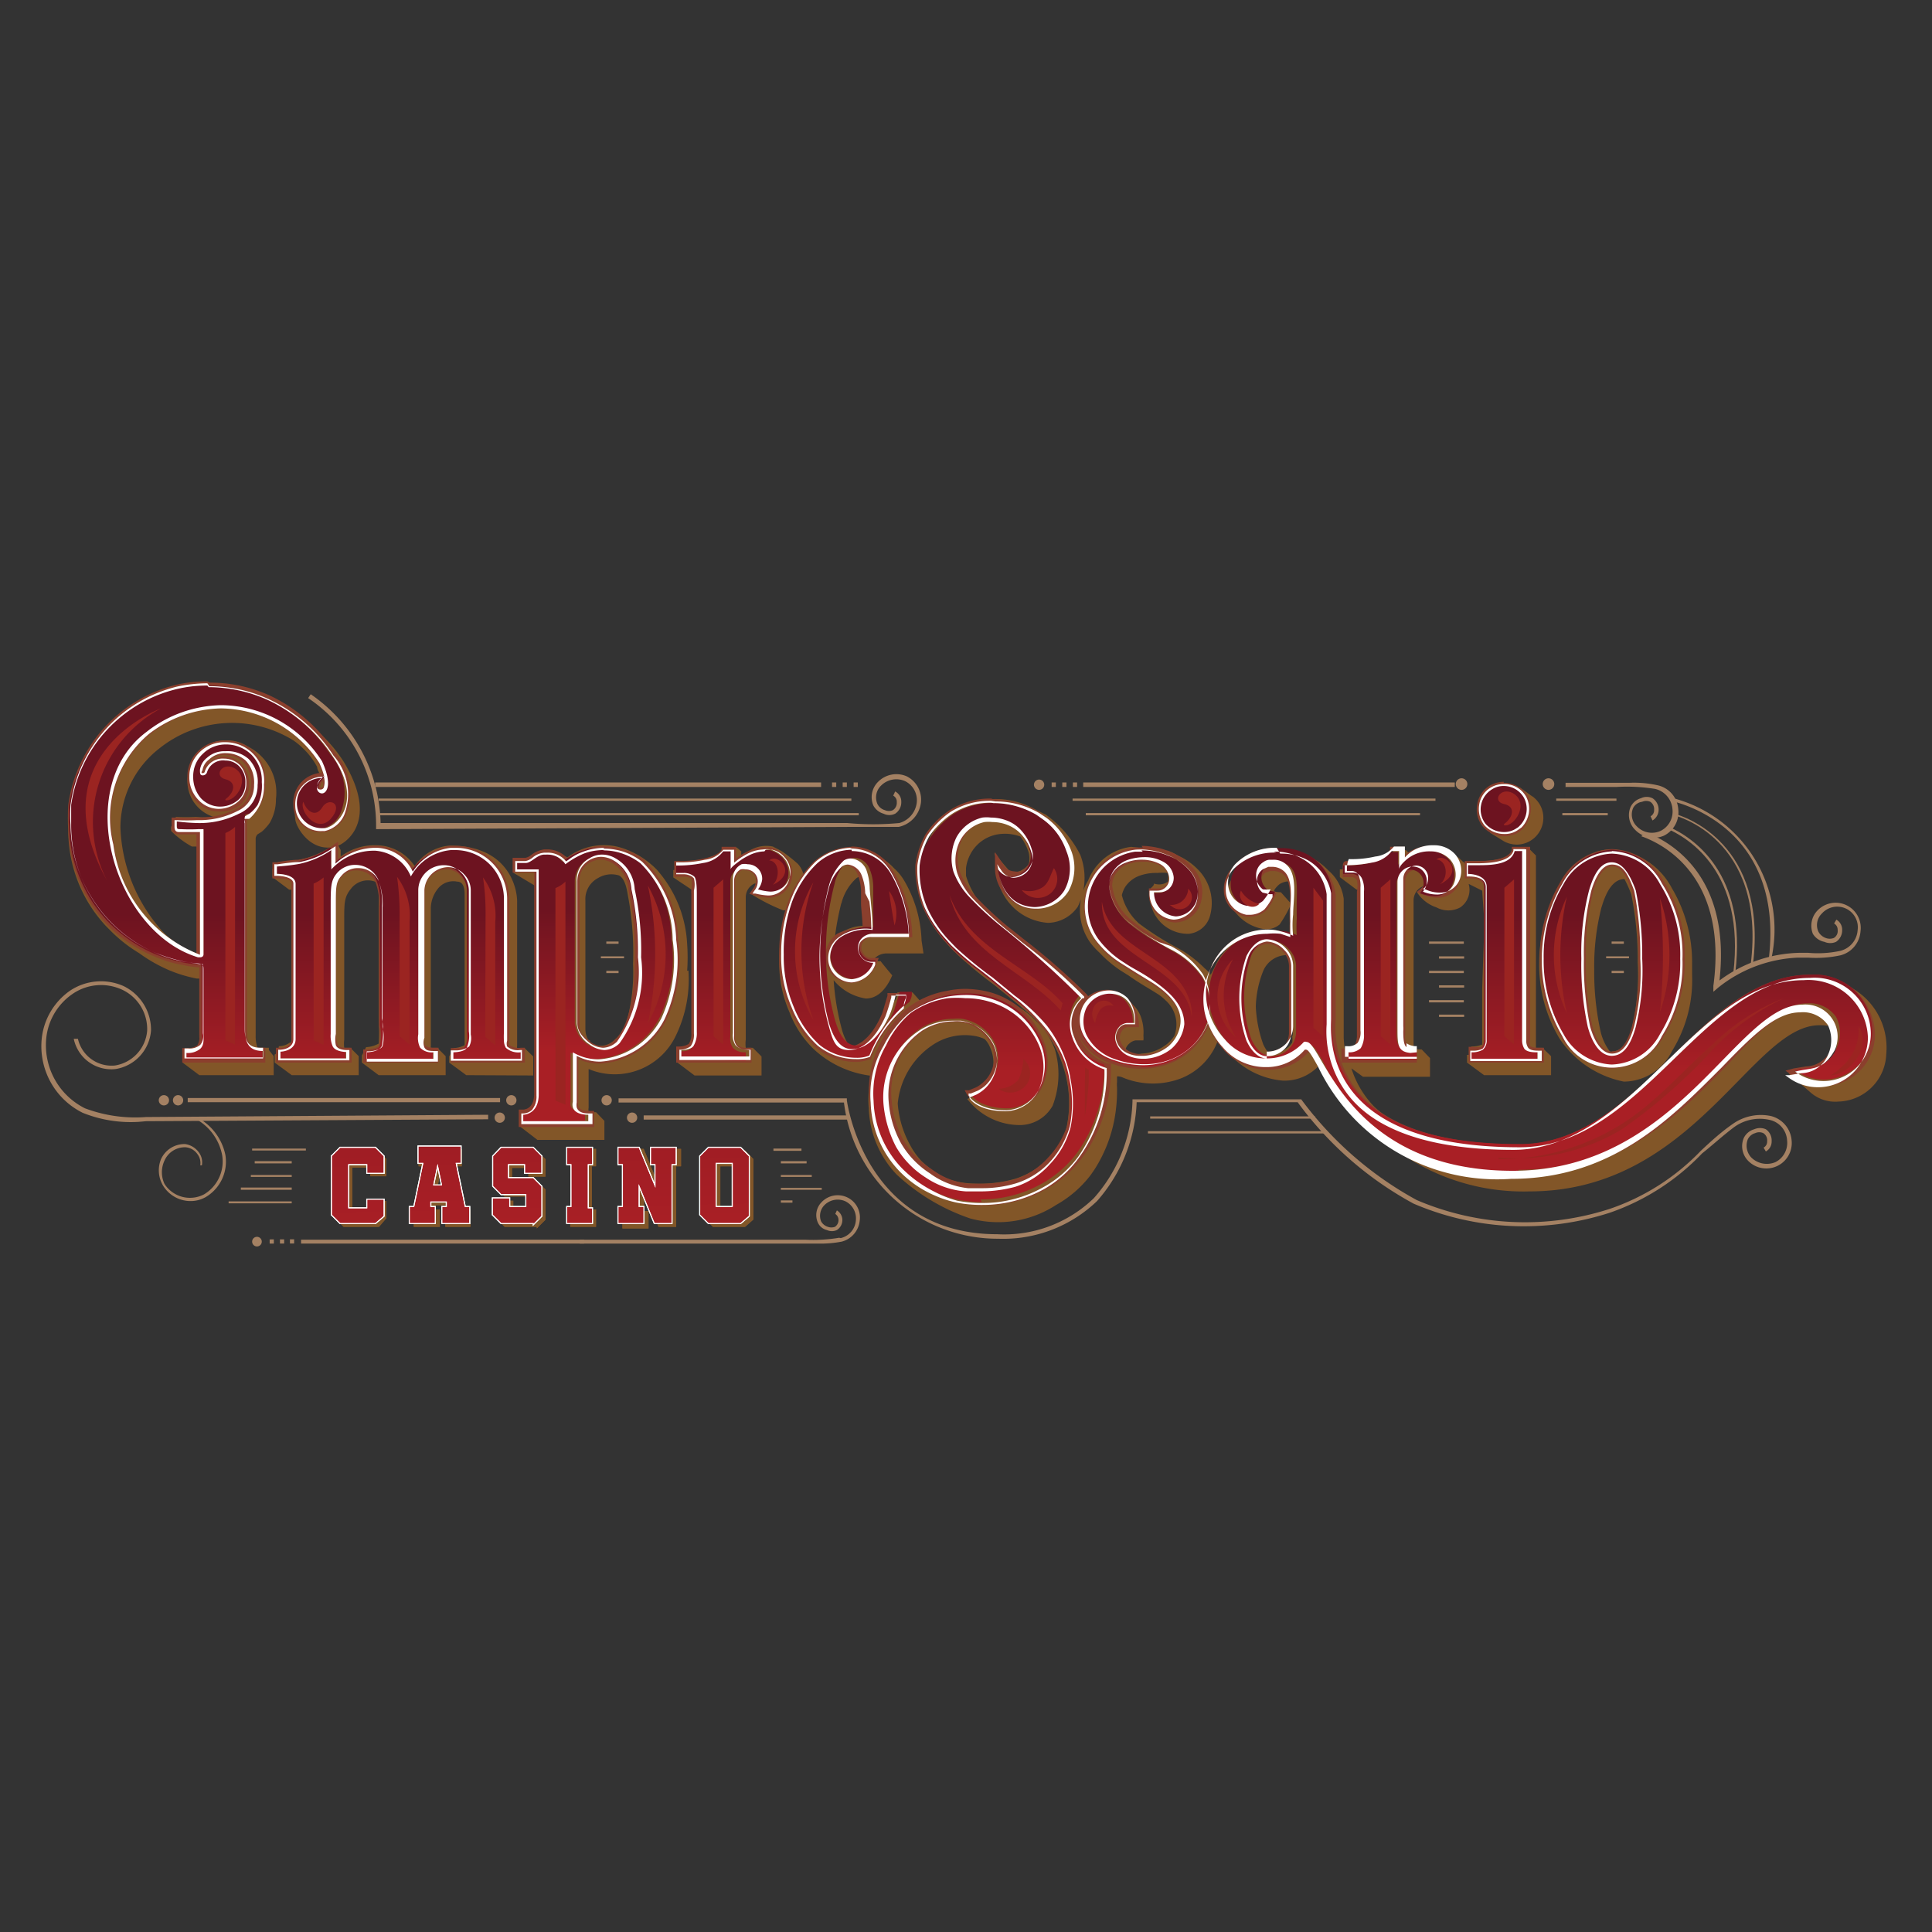 <?xml version="1.0" encoding="utf-8"?><svg id="Layer_1" data-name="Layer 1" xmlns="http://www.w3.org/2000/svg" xmlns:xlink="http://www.w3.org/1999/xlink" viewBox="0 0 60 60"><rect x="0" y="0" width="60" height="60" fill="#333333" stroke="none"/><defs><style>.cls-1{fill:#825628;}.cls-2{fill:#8b3f2d;}.cls-3{fill:url(#linear-gradient);}.cls-4{fill:#fff;}.cls-5{fill:url(#linear-gradient-2);}.cls-6{fill:url(#linear-gradient-3);}.cls-7{fill:url(#linear-gradient-4);}.cls-8{fill:url(#linear-gradient-5);}.cls-9{fill:url(#linear-gradient-6);}.cls-10{fill:url(#linear-gradient-7);}.cls-11{fill:url(#linear-gradient-8);}.cls-12{fill:url(#linear-gradient-9);}.cls-13{fill:url(#linear-gradient-10);}.cls-14{fill:url(#linear-gradient-11);}.cls-15{fill:url(#linear-gradient-12);}.cls-16{fill:#9b2421;}.cls-17{fill:#a48163;}.cls-18{fill:url(#linear-gradient-13);}.cls-19{fill:url(#linear-gradient-14);}.cls-20{fill:url(#linear-gradient-15);}.cls-21{fill:url(#linear-gradient-16);}.cls-22{fill:url(#linear-gradient-17);}.cls-23{fill:url(#linear-gradient-18);}.cls-24{fill:url(#linear-gradient-19);}.cls-25{fill:url(#linear-gradient-20);}.cls-26{fill:url(#linear-gradient-21);}.cls-27{fill:url(#linear-gradient-22);}.cls-28{fill:url(#linear-gradient-23);}.cls-29{fill:url(#linear-gradient-24);}.cls-30{fill:none;stroke:#fff;stroke-miterlimit:10;stroke-width:0.03px;}</style><linearGradient id="linear-gradient" x1="12.38" y1="28.73" x2="12.38" y2="33.6" gradientTransform="matrix(1, 0, 0, -1, 0, 62)" gradientUnits="userSpaceOnUse"><stop offset="0" stop-color="#a91f25"/><stop offset="1" stop-color="#6d1320"/></linearGradient><linearGradient id="linear-gradient-2" x1="50.06" y1="28.73" x2="50.06" y2="33.6" xlink:href="#linear-gradient"/><linearGradient id="linear-gradient-3" x1="22.79" y1="28.73" x2="22.79" y2="33.6" xlink:href="#linear-gradient"/><linearGradient id="linear-gradient-4" x1="43.51" y1="28.73" x2="43.51" y2="33.6" xlink:href="#linear-gradient"/><linearGradient id="linear-gradient-5" x1="18.5" y1="29.38" x2="18.5" y2="33.79" xlink:href="#linear-gradient"/><linearGradient id="linear-gradient-6" x1="35.55" y1="28.73" x2="35.55" y2="33.6" xlink:href="#linear-gradient"/><linearGradient id="linear-gradient-7" x1="47.86" y1="28.73" x2="47.86" y2="33.6" xlink:href="#linear-gradient"/><linearGradient id="linear-gradient-8" x1="30.7" y1="28.73" x2="30.7" y2="33.6" xlink:href="#linear-gradient"/><linearGradient id="linear-gradient-9" x1="26.27" y1="28.73" x2="26.27" y2="33.6" xlink:href="#linear-gradient"/><linearGradient id="linear-gradient-10" x1="6.47" y1="28.73" x2="6.47" y2="33.6" xlink:href="#linear-gradient"/><linearGradient id="linear-gradient-11" x1="46.68" y1="28.73" x2="46.68" y2="33.6" xlink:href="#linear-gradient"/><linearGradient id="linear-gradient-12" x1="46.7" y1="28.73" x2="46.7" y2="33.6" xlink:href="#linear-gradient"/><linearGradient id="linear-gradient-13" x1="11.11" y1="23.91" x2="11.11" y2="26.68" gradientTransform="matrix(1, 0, 0, -1, 0, 62)" gradientUnits="userSpaceOnUse"><stop offset="0" stop-color="#ac7a2b"/><stop offset="1" stop-color="#fbe0c6"/></linearGradient><linearGradient id="linear-gradient-14" x1="13.59" y1="23.91" x2="13.59" y2="26.68" xlink:href="#linear-gradient-13"/><linearGradient id="linear-gradient-15" x1="16.04" y1="23.91" x2="16.04" y2="26.68" xlink:href="#linear-gradient-13"/><linearGradient id="linear-gradient-16" x1="18" y1="23.91" x2="18" y2="26.68" xlink:href="#linear-gradient-13"/><linearGradient id="linear-gradient-17" x1="20.08" y1="23.91" x2="20.08" y2="26.68" xlink:href="#linear-gradient-13"/><linearGradient id="linear-gradient-18" x1="22.51" y1="23.91" x2="22.51" y2="26.68" xlink:href="#linear-gradient-13"/><linearGradient id="linear-gradient-19" x1="11.14" y1="23.65" x2="10.77" y2="40.63" xlink:href="#linear-gradient"/><linearGradient id="linear-gradient-20" x1="13.6" y1="23.7" x2="13.23" y2="40.69" xlink:href="#linear-gradient"/><linearGradient id="linear-gradient-21" x1="16.07" y1="23.76" x2="15.7" y2="40.74" xlink:href="#linear-gradient"/><linearGradient id="linear-gradient-22" x1="18.03" y1="23.8" x2="17.66" y2="40.78" xlink:href="#linear-gradient"/><linearGradient id="linear-gradient-23" x1="20.11" y1="23.84" x2="19.74" y2="40.83" xlink:href="#linear-gradient"/><linearGradient id="linear-gradient-24" x1="22.53" y1="23.9" x2="22.17" y2="40.88" xlink:href="#linear-gradient"/></defs><path class="cls-1" d="M8.5,32.8l-.15-.19,0-.07H8a1,1,0,0,1-.06-.38v-6.1A.2.2,0,0,1,8,25.91s.1-.06.14-.09a1.55,1.55,0,0,0,.24-.27,1.46,1.46,0,0,0,.19-.74,1.6,1.6,0,0,0-.88-1.63A1.1,1.1,0,0,0,7,23a1,1,0,0,0-.76.3.94.94,0,0,0-.24.39,1,1,0,0,0-.18.58,1.16,1.16,0,0,0,.82,1.1,3.21,3.21,0,0,1-.55,0,6,6,0,0,1-.63,0,.38.38,0,0,0,0,.15.36.36,0,0,0,.12.14l-.26,0a.38.38,0,0,0,0,.15,2.74,2.74,0,0,0,.64.48l.18,0v3.32h0a2.79,2.79,0,0,1-.37-.14,3.21,3.21,0,0,1-.68-.5A5.08,5.08,0,0,1,3.74,25.7a3.12,3.12,0,0,1,1.2-2.45A3.61,3.61,0,0,1,9.12,23a2.46,2.46,0,0,1,.34.29,2.21,2.21,0,0,1,.39.53c0,.09.07.18.1.26a.78.78,0,0,0-.61.56,1.13,1.13,0,0,0-.17.79c0,.22.46,1.07,1.26.86.25-.06,1.39-.74.24-2.64a4.39,4.39,0,0,0-.71-.85,4.72,4.72,0,0,0-1.38-1l-.05,0-.22-.11A4.27,4.27,0,0,0,2.6,23.73a4.35,4.35,0,0,0-.48,1.45,4,4,0,0,0,0,.6,4.35,4.35,0,0,0,1.19,3l.1.1,0,0a4.51,4.51,0,0,0,.91.72,4.75,4.75,0,0,0,.93.53,4.27,4.27,0,0,0,.86.26l.08,0v1.82a2.08,2.08,0,0,1,0,.25.66.66,0,0,1-.39.09v.18l.1.06-.23,0V33l.52.39H8.5V32.8ZM10,24.21a.75.75,0,0,0-.18.08h0a.46.46,0,0,1,.14-.25A1.42,1.42,0,0,1,10,24.21Z"/><path class="cls-1" d="M21.34,30.15a5.71,5.71,0,0,0,0-.83A3.76,3.76,0,0,0,20.39,27a2.69,2.69,0,0,0-1-.64,1.86,1.86,0,0,0-1.77.27.78.78,0,0,0-.21-.09.71.71,0,0,0-.47-.15c-.23,0-.42.26-.59.26h-.27l-.13.26v.2l.67.4v5.37c0,.7,0,.93,0,1.63,0,.09,0-.26,0-.19a.44.44,0,0,1-.32.14l-.13.27V35l.52.4h2.08v-.59l-.26-.27h-.23a.46.46,0,0,1,0-.14V33.2A2.1,2.1,0,0,0,21,32.14a4,4,0,0,0,.38-2Zm-2,1.84a.93.93,0,0,1-.23.28.64.64,0,0,1-.67.18h0l-.06,0a.72.72,0,0,1-.2-.48v-4a.74.74,0,0,1,.39-.7.8.8,0,0,1,.66-.08c.17.1.23.37.27.62a9.54,9.54,0,0,1,.16,2.13A5.81,5.81,0,0,1,19.38,32Z"/><path class="cls-1" d="M16.56,33.4v-.59l-.27-.26h-.23a.17.17,0,0,1,0-.07V28c0-.44-.28-1.74-2.09-1.74a1.45,1.45,0,0,0-1.09.64,1.45,1.45,0,0,0-1.19-.65,1.77,1.77,0,0,0-1.11.35V26.4l-.13-.25s-.13.19-.13.12a2.76,2.76,0,0,1-1,.43,6.23,6.23,0,0,1-.69.08L8.46,27v.24l.52.39h.07s0,.34,0,.5v4.25H9a.58.58,0,0,1-.34.11c0,.07-.08.26-.13.26V33l.53.39h2.08v-.59l-.26-.26h-.19a1.07,1.07,0,0,1,0-.25V28.6c0-.57,0-.74.21-1a.66.66,0,0,1,.72-.23c.21.07.14.59.14.87,0,.77,0,1.53,0,2.29,0,.4,0,.79,0,1.19a5.1,5.1,0,0,1,0,.69.87.87,0,0,1-.39.11l-.13.26V33l.52.39h2.08v-.59l-.26-.26h-.2a.13.13,0,0,1,0-.06V28.18a1,1,0,0,1,.21-.57.61.61,0,0,1,.61-.23c.22,0,.23.28.23.41v4.37c0,.09,0,.2,0,.3a.85.85,0,0,1-.34.09l-.14.26V33l.53.39Z"/><path class="cls-1" d="M47.93,28.81a4.72,4.72,0,0,0-.13,1.09,4.47,4.47,0,0,0,.63,2.35,3.13,3.13,0,0,0,2,1.34,1.67,1.67,0,0,0,1.49-.94,4.18,4.18,0,0,0,.63-2.36V29.9a4.51,4.51,0,0,0-.63-2.32,2.25,2.25,0,0,0-1.89-1.2,1.5,1.5,0,0,0-.47.08l-1.65,2.35Zm1.81-.64c.16-.55.39-.87.71-.87h0a4.32,4.32,0,0,1,.21.47,10.09,10.09,0,0,1,.2,2.12,7.24,7.24,0,0,1-.2,2.12,2,2,0,0,1-.11.32.6.6,0,0,1-.51.33H50A1.66,1.66,0,0,1,49.7,32a8.58,8.58,0,0,1-.19-1.91,7.33,7.33,0,0,1,.23-1.93Zm-23.61-.11a1.56,1.56,0,0,1,.47-.79.44.44,0,0,1,.19-.07,1.78,1.78,0,0,1,.1.56c0,.34.07.68.09,1a1.3,1.3,0,0,0-.89.23.75.75,0,0,0-.17.19,8.31,8.31,0,0,1,.21-1.14Zm14,4.12a.64.64,0,0,1,0,.2l-.07.09a.81.81,0,0,1-.59.24h-.07a1.48,1.48,0,0,1-.17-.28A4,4,0,0,1,39,31.26a3.19,3.19,0,0,1,.22-1.08.8.8,0,0,1,.63-.51.57.57,0,0,1,.18,0,.72.72,0,0,1,.12.4v2.08Zm-5-5.88a1.64,1.64,0,0,0-1,.51,1.7,1.7,0,0,0-.34.54,1.76,1.76,0,0,0,.06,1.91,2.35,2.35,0,0,0,.3.33,3.79,3.79,0,0,0,.65.55l.24.15.16.11c.25.17.52.32.77.48a1.24,1.24,0,0,1,.22.18,1,1,0,0,1,.28,1.11,1.21,1.21,0,0,1-.21.24,1.37,1.37,0,0,1-.8.31,1.2,1.2,0,0,1-.42,0,.44.44,0,0,1-.08-.15.36.36,0,0,1,.11-.16.38.38,0,0,1,.2-.1l.18,0c.06,0,.06,0,.06,0a.77.77,0,0,0,0-.15,1.4,1.4,0,0,0-.09-.61,1,1,0,0,0-.32-.42,1.54,1.54,0,0,0-.37-.23.82.82,0,0,0-.41-.09.78.78,0,0,0-.52.21l-.16-.15a30,30,0,0,0-2.31-2c-.2-.17-.49-.44-.73-.68s-.17-.18-.22-.23A2.54,2.54,0,0,1,30,27.2c0-.08,0-.16,0-.24a1.21,1.21,0,0,1,.13-.42,1.18,1.18,0,0,1,.81-.62,1.37,1.37,0,0,1,.75.06,1.53,1.53,0,0,1,.26.51.86.86,0,0,1,0,.36.86.86,0,0,1-.25.19.63.63,0,0,1-.32.05.64.64,0,0,1-.09-.11l-.42-.49.16.36a1.87,1.87,0,0,0,.12.47.41.41,0,0,1-.11-.07h0a.3.3,0,0,1-.09-.18,1.72,1.72,0,0,0,1.6,1.59,1.15,1.15,0,0,0,.92-.5,2,2,0,0,0,.08-1.61,3.48,3.48,0,0,0-1.07-1.25l-.29-.14a2.51,2.51,0,0,0-2.54,0,2.42,2.42,0,0,0-.69.7,2,2,0,0,0-.13.25h0a2.46,2.46,0,0,0-.31.91,3.25,3.25,0,0,0,.23,1.3,3.78,3.78,0,0,0,.67,1,3.07,3.07,0,0,0,.25.26l0,0,.09.09a14.43,14.43,0,0,0,1.12.92l.69.56c.21.18.43.36.63.55a2.43,2.43,0,0,1,.2.25,3.56,3.56,0,0,1,.6,1.12,3.62,3.62,0,0,1,.11,2,2.47,2.47,0,0,1-.1.29,4.39,4.39,0,0,1-.4.56,2.47,2.47,0,0,1-1.09.69,4.08,4.08,0,0,1-1.52.13,2.56,2.56,0,0,1-.71-.18l-.24-.16a3.39,3.39,0,0,1-.42-.33,2.28,2.28,0,0,1-.36-.5,3.13,3.13,0,0,1-.39-1.3v0A2.46,2.46,0,0,1,29,32.43a1.78,1.78,0,0,1,1.25-.26,1.15,1.15,0,0,1,.33.1.78.78,0,0,1,.16.24,1.17,1.17,0,0,1,.05.88.92.92,0,0,1-.22.26,1.53,1.53,0,0,1-.21.14l-.23.09a.6.6,0,0,0,.14.15l0,0-.23.1a2.06,2.06,0,0,0,1.65.81,1.17,1.17,0,0,0,1-.6,2.73,2.73,0,0,0,.07-1.75,2.32,2.32,0,0,0-.59-.89,2.72,2.72,0,0,0-.84-.59,2.45,2.45,0,0,0-.56-.23,2.68,2.68,0,0,0-1.26,0,2.89,2.89,0,0,0-.94.35l0-.15-.23-.26h-.47s0,.12-.08.26H27.7s-.16.55-.19.6h0c-.18.34-.54.83-1.06.83h-.06a1.84,1.84,0,0,1-.25-.56,7.79,7.79,0,0,1-.25-1.51,1.61,1.61,0,0,0,1,.57c.45,0,.7-.44.82-.72-.09-.1-.36-.43-.36-.44h-.22l0-.05a.51.51,0,0,1,.39-.19h1.16l-.06-.4a3.94,3.94,0,0,0-.55-1.88,1.64,1.64,0,0,0-.31-.37,1.5,1.5,0,0,0-.56-.39,1.33,1.33,0,0,0-.74-.21,1.64,1.64,0,0,0-1.08.43,2.21,2.21,0,0,0-.43.52,1,1,0,0,0,0-.17.79.79,0,0,0-.17-.31,4.82,4.82,0,0,0-.51-.4L24,26.29a1,1,0,0,0-.71.12,1.91,1.91,0,0,0-.27.16h0v-.13l-.14-.12H22.5c-.1.21-.41.3-.61.35a3.42,3.42,0,0,1-.84.08s0,.27-.14.27v.23l.6.4s0,.21,0,.3v2.23c0,.7,0,1.4,0,2.09a1.41,1.41,0,0,1,0,.2,1,1,0,0,1-.34.09v.2l-.13.07V33l.53.4h2.08v-.59l-.27-.27h-.22a1.06,1.06,0,0,1,0-.25V27.87a.47.47,0,0,1,.27-.43l.1,0a.13.13,0,0,1,0,.06c0,.16-.21.26-.21.26a5.67,5.67,0,0,0,1,.51h.14a4.56,4.56,0,0,0-.26,1.56,3.8,3.8,0,0,0,.32,1.61,3.12,3.12,0,0,0,.76,1.15,3.17,3.17,0,0,0,1.78.82,3,3,0,0,0-.08,1,3.13,3.13,0,0,0,.87,2.07,6.35,6.35,0,0,0,2.28,1.36,3.3,3.3,0,0,0,2.67-.42,3.48,3.48,0,0,0,1.08-.94l.11-.16a4.4,4.4,0,0,0,.62-1.56,4.92,4.92,0,0,0,.08-1,.76.76,0,0,1,0-.15s0-.14,0-.17.09,0,.12,0l.15.06a2.46,2.46,0,0,0,1.69,0,2,2,0,0,0,1.17-1.18,2.56,2.56,0,0,0,.2.26l.15.14a2.52,2.52,0,0,0,1.67.84A1.46,1.46,0,0,0,41,33.05a7.66,7.66,0,0,0,1.31,1.82,5.69,5.69,0,0,0,1.14.91A6.7,6.7,0,0,0,47.5,37c5.12,0,6.9-5.16,9-5.16a1.28,1.28,0,0,1,.41.05,1.15,1.15,0,0,1,.08.84c-.35.53-.68.4-1.16.53.1.08-.28.08-.28.08l.67.58a1.16,1.16,0,0,0,.88.29,1.53,1.53,0,0,0,1.48-1.48,2.13,2.13,0,0,0-1.21-2.12,2.37,2.37,0,0,0-1.09-.26c-3.34,0-5.24,5.27-9,5.27a9,9,0,0,1-3.78-.67,3.68,3.68,0,0,1-.83-.59,3,3,0,0,1-.7-1.18l.36.26h2.08v-.58l-.26-.27h-.25v-1s0-3.24,0-3.63a.47.47,0,0,1,.38-.46h.09l0,.22L44,27.7a1.15,1.15,0,0,0,.61.48.78.78,0,0,0,.74,0,.66.66,0,0,0,.26-.73l.42.21.07,1-.07,2.05v1.66s0,0,0,.07a.9.9,0,0,1-.34.06v.2h.21a.9.9,0,0,1-.34.06V33l.53.39h2.08v-.59l-.27-.26h-.2s0-.08,0-.13,0-1.72,0-3.32V26.57l-.26-.26a2.51,2.51,0,0,1-.39.05c-.21.44-1.13.38-1.43.38V27a.62.62,0,0,0-.1-.16h0a.41.41,0,0,0-.1-.09l0,0h0a.8.8,0,0,0-.37-.23.84.84,0,0,0-.55-.17,1.22,1.22,0,0,0-.65.18l-.06,0v0l-.13-.13h-.37c-.1.21-.4.3-.61.35a3.42,3.42,0,0,1-.84.08V27A2.16,2.16,0,0,1,42,27h-.39v.24l.52.39h.06a1.09,1.09,0,0,1,0,.18c0,1.49,0,3,0,4.45a.66.66,0,0,1,0,.2.5.5,0,0,1-.33.09v.2h.16a.4.4,0,0,1-.22.06,4.62,4.62,0,0,1-.07-.57V31.8c0-.16,0-3.64,0-3.89a1.41,1.41,0,0,0-.49-.89,1.84,1.84,0,0,0-.32-.27,1.15,1.15,0,0,0-.25-.12h0a1.88,1.88,0,0,0-2.19.27,1.06,1.06,0,0,0-.18.33.84.84,0,0,0-.15.7,1.39,1.39,0,0,0,1.08.92.63.63,0,0,0,.51-.14,4.11,4.11,0,0,0,.36-.64l-.32-.36s-.22,0-.21-.05.12-.17.18-.21a.67.67,0,0,1,.18-.07.55.55,0,0,1,.18,0,4.08,4.08,0,0,1,0,1.3s0,.19,0,.34a1.34,1.34,0,0,0-.26-.09,1.82,1.82,0,0,0-1.35.22,1.93,1.93,0,0,0-.78.89l0,0-.12.23s0,0,0,0a1.34,1.34,0,0,0-.2-.21,3.59,3.59,0,0,0-.81-.61,9.14,9.14,0,0,1-1.23-.78l-.07-.07a1.73,1.73,0,0,1-.45-.8.87.87,0,0,1,.1-.25.9.9,0,0,1,.44-.35,1.5,1.5,0,0,1,.56-.09,1.86,1.86,0,0,1,.33,0,.41.41,0,0,1,0,.18.27.27,0,0,1,0,.09l0,0a.47.47,0,0,1-.43.06c0,.1-.16.14-.12.23A1.18,1.18,0,0,0,36.92,29a.76.76,0,0,0,.65-.53A1.48,1.48,0,0,0,37.2,27a2,2,0,0,0-.62-.43,1.77,1.77,0,0,0-.31-.15l-.08,0"/><path class="cls-1" d="M47.63,24.76h0l-.09-.06-.36-.26-.08.13h0a.83.83,0,0,0-.83.83.77.77,0,0,0,.08.34l-.08.12.36.22.08.05h0a.87.87,0,0,0,.39.1.83.83,0,0,0,.83-.83.82.82,0,0,0-.29-.63Z"/><g id="brown-2"><path class="cls-2" d="M14.13,26.4a1.51,1.51,0,0,1,1.52,1.49v4.17a2.42,2.42,0,0,0,0,.27.47.47,0,0,0,.06.21.58.58,0,0,0,.46.14v.2H14.08v-.2s.32,0,.41-.13a.92.92,0,0,0,.07-.52V27.65a.78.78,0,0,0-.24-.55.73.73,0,0,0-.55-.23.8.8,0,0,0-.55.23.77.77,0,0,0-.23.55v4.47a.67.67,0,0,0,.06.42.5.5,0,0,0,.41.14v.2H11.38v-.2s.39,0,.48-.2a2.47,2.47,0,0,0,0-.86c0-.4,0-.79,0-1.19,0-.76,0-1.53,0-2.29a2,2,0,0,0-.12-.84.79.79,0,0,0-.71-.44.73.73,0,0,0-.56.25c-.19.22-.2.4-.2,1v4a.82.82,0,0,0,.06.38c.07.16.36.18.42.18v.2H8.71v-.21c.09,0,.47-.05.47-.39V27.45c0-.3-.51-.31-.58-.31h0v-.23a6.23,6.23,0,0,0,.69-.08,2.76,2.76,0,0,0,1-.43V27a1.79,1.79,0,0,1,1.37-.58,1.3,1.3,0,0,1,1.1.8A1.58,1.58,0,0,1,14,26.4h.17m-3.69-.25-.21.15a2.49,2.49,0,0,1-1,.4c-.21,0-.67.07-.67.08H8.46v.5h.13c.18,0,.46,0,.46.17v.29c0,.1,0,.2,0,.3v4.24c0,.26-.33.26-.34.26H8.57V33h2.35v-.46h-.13c-.09,0-.27,0-.3-.11a.68.68,0,0,1-.05-.32v-4c0-.56,0-.69.17-.88a.6.6,0,0,1,.46-.2.66.66,0,0,1,.59.36,1.94,1.94,0,0,1,.11.79v3.48a2.32,2.32,0,0,0,0,.24,1.46,1.46,0,0,1,0,.57c0,.06-.22.11-.37.12h-.12V33h2.34v-.46h-.13q-.24,0-.3-.09a.34.34,0,0,1,0-.25V27.66a.69.69,0,0,1,.65-.66.59.59,0,0,1,.46.2.65.65,0,0,1,.2.46v4.47a.6.6,0,0,1,0,.34.65.65,0,0,1-.31.08H14V33H16.3v-.46h-.13a.47.47,0,0,1-.35-.09.24.24,0,0,1,0-.14.86.86,0,0,1,0-.16V27.89a1.66,1.66,0,0,0-1.66-1.62H14a1.73,1.73,0,0,0-1.17.68,1.32,1.32,0,0,0-1.1-.68,1.88,1.88,0,0,0-1.23.41v-.54h0Z"/><path class="cls-2" d="M50.05,26.51a1.76,1.76,0,0,1,1.5.94,4.12,4.12,0,0,1,.63,2.32,4.24,4.24,0,0,1-.63,2.35,1.76,1.76,0,0,1-1.5.94,1.8,1.8,0,0,1-1.49-.94,4.49,4.49,0,0,1-.62-2.35,4.35,4.35,0,0,1,.62-2.32,1.8,1.8,0,0,1,1.49-.94m0,6.28c.36,0,.59-.32.75-.9a7.32,7.32,0,0,0,.2-2.12,10,10,0,0,0-.2-2.12c-.2-.55-.43-.87-.75-.87s-.54.32-.7.87a7.68,7.68,0,0,0-.24,2.12,9.09,9.09,0,0,0,.2,2.12c.16.59.43.9.75.9m0-6.42a1.89,1.89,0,0,0-1.59,1h0a4.63,4.63,0,0,0-.65,2.38,4.71,4.71,0,0,0,.65,2.43h0a1.87,1.87,0,0,0,1.59,1,1.89,1.89,0,0,0,1.61-1,4.3,4.3,0,0,0,.65-2.43,4.14,4.14,0,0,0-.65-2.38,1.89,1.89,0,0,0-1.61-1Zm0,6.29c-.25,0-.48-.3-.61-.81a8.78,8.78,0,0,1-.2-2.08,7.84,7.84,0,0,1,.23-2.09c.1-.35.29-.77.58-.77s.44.25.62.77a10,10,0,0,1,.2,2.09,7.17,7.17,0,0,1-.19,2.07h0c-.21.81-.52.81-.62.81Z"/><path class="cls-2" d="M23.78,26.39a.69.69,0,0,1,.2,0,.66.66,0,0,1,.38.23.67.67,0,0,1,.17.31.62.62,0,0,1-.61.76h0a1.69,1.69,0,0,1-.38-.07.6.6,0,0,0,.13-.31.45.45,0,0,0-.45-.47.46.46,0,0,0-.19,0,.49.49,0,0,0-.27.43v4.82a.54.54,0,0,0,.09.38.58.58,0,0,0,.42.14v.2H21.16v-.2s.3,0,.38-.13a.78.78,0,0,0,.1-.43c0-.69,0-1.39,0-2.08V27.81c0-.16,0-.41-.05-.54a.13.13,0,0,0-.06-.07.48.48,0,0,0-.3-.09H21v-.23a3.92,3.92,0,0,0,.84-.08.94.94,0,0,0,.62-.36h.23V27c0-.06.21-.21.25-.24a1.75,1.75,0,0,1,.29-.18,1.15,1.15,0,0,1,.51-.14m0-.13h0a1.21,1.21,0,0,0-.57.16,1.3,1.3,0,0,0-.31.19l0,0h0V26.3h-.45l0,.08c-.06.12-.24.21-.53.28a3.56,3.56,0,0,1-.81.08h-.13v.49h.3a.37.37,0,0,1,.23.06l0,0a.88.88,0,0,1,0,.34.57.57,0,0,0,0,.13v2.73c0,.52,0,1.06,0,1.59a.55.55,0,0,1-.08.34.58.58,0,0,1-.28.08H21V33h2.34v-.46h-.13a.41.41,0,0,1-.31-.09.38.38,0,0,1-.07-.29V27.34a.35.35,0,0,1,.2-.31.31.31,0,0,1,.13,0,.32.32,0,0,1,.32.34.48.48,0,0,1-.1.24l-.11.15.18.05a2,2,0,0,0,.42.07h0a.82.82,0,0,0,.44-.14.78.78,0,0,0,.28-.78.79.79,0,0,0-.2-.37.88.88,0,0,0-.44-.27,1,1,0,0,0-.24,0Z"/><path class="cls-2" d="M44,32.68v.2H41.88v-.2a.51.51,0,0,0,.38-.13.78.78,0,0,0,.1-.43c0-1.48,0-3,0-4.44a.81.81,0,0,0-.07-.41.32.32,0,0,0-.24-.17h-.29v-.23a3.92,3.92,0,0,0,.84-.08.94.94,0,0,0,.62-.36h.23V27c0-.12.25-.33.33-.38a1.1,1.1,0,0,1,.65-.18h0a.82.82,0,0,1,.61.26h0a.72.72,0,0,1,.13.69.56.56,0,0,1-.56.39,1.09,1.09,0,0,1-.42-.09.48.48,0,0,0,.12-.3.46.46,0,0,0-.23-.43.5.5,0,0,0-.21-.05.48.48,0,0,0-.47.47v3c0,.51,0,1,0,1.53s0,.75.4.79Zm-.36-.52v-.29c0-.46,0-1,0-1.52v-3a.35.35,0,0,1,.34-.34.28.28,0,0,1,.15,0,.32.32,0,0,1,.15.31.32.32,0,0,1-.08.21L44,27.7l.16.07a1.12,1.12,0,0,0,.47.11.7.7,0,0,0,.69-.48.83.83,0,0,0-.16-.82h0a1,1,0,0,0-.7-.31h0a1.29,1.29,0,0,0-.72.2l-.12.1V26.3h-.45l0,.08c-.06.12-.24.21-.53.28a3.69,3.69,0,0,1-.81.08c-.13,0-.13.1-.13.25v.25H42a.2.2,0,0,1,.14.1.81.81,0,0,1,0,.35v1.15c0,1.08,0,2.2,0,3.29a.65.65,0,0,1-.08.35.36.36,0,0,1-.27.08h-.13V33h2.34v-.45H44c-.14,0-.37,0-.37-.39Z"/><path class="cls-2" d="M18.72,26.41a1.76,1.76,0,0,1,.64.11,1.94,1.94,0,0,1,.53.29,3.39,3.39,0,0,1,1,2.38,4.38,4.38,0,0,1-.35,2.43,2.38,2.38,0,0,1-1.95,1.28,1.56,1.56,0,0,1-.8-.22v1.54a.34.34,0,0,0,0,.17c.06.19.3.23.48.23v.2H16.25v-.2h0s.48,0,.48-.63,0-.52,0-1.21V27h-.67v-.2h.27c.17,0,.35-.26.58-.26H17a.66.66,0,0,1,.56.3,2.61,2.61,0,0,1,.57-.33,1.72,1.72,0,0,1,.64-.11m0,6.21a.71.71,0,0,0,.47-.21,3.75,3.75,0,0,0,.67-2.67,9,9,0,0,0-.2-2.12,1.16,1.16,0,0,0-.59-.95.81.81,0,0,0-.42-.12.72.72,0,0,0-.4.12.75.75,0,0,0-.39.71v4.4a.84.84,0,0,0,.39.66.82.82,0,0,0,.47.18m0-6.34h0a2,2,0,0,0-.69.12,1.58,1.58,0,0,0-.44.24l-.05,0a.8.8,0,0,0-.59-.25H16.9a.81.81,0,0,0-.4.17.42.42,0,0,1-.18.09h-.4v.46h.67v5.21c0,.26,0,1.39,0,1.65,0,.47-.29.5-.35.5h-.13V35h2.34V34.5h-.13c-.09,0-.31,0-.36-.15a.34.34,0,0,1,0-.13V32.89a1.52,1.52,0,0,0,.67.14,2.45,2.45,0,0,0,2.06-1.35,4.34,4.34,0,0,0,.37-2.5A3.64,3.64,0,0,0,20,26.7a1.94,1.94,0,0,0-.57-.3,2,2,0,0,0-.68-.12Zm-.43,6.06C18,32.13,18,32,18,31.78v-4.4a.61.61,0,0,1,.32-.59h0a.63.63,0,0,1,.33-.09.73.73,0,0,1,.36.1h0a1.07,1.07,0,0,1,.51.85h0a9.47,9.47,0,0,1,.19,2.09c0,1.65-.34,2.31-.63,2.57a.58.58,0,0,1-.38.18.71.71,0,0,1-.39-.15Z"/><path class="cls-2" d="M35.45,26.41a2.1,2.1,0,0,1,.82.16,1.61,1.61,0,0,1,.72.51,1,1,0,0,1,.18.85.71.71,0,0,1-.65.53h0a.74.74,0,0,1-.68-.75l.17,0a.44.44,0,0,0,.26-.08.46.46,0,0,0,.18-.39.61.61,0,0,0-.33-.48,1.16,1.16,0,0,0-.58-.14h0a1.6,1.6,0,0,0-.53.09.9.9,0,0,0-.44.35.86.86,0,0,0-.13.43,1.77,1.77,0,0,0,.69,1.21,8.45,8.45,0,0,0,1.22.78,2.66,2.66,0,0,1,1,.86,1.64,1.64,0,0,1,.17,1.21c0,.05,0,.11,0,.17a2,2,0,0,1-1.18,1.19,2.27,2.27,0,0,1-.81.14,2.62,2.62,0,0,1-.88-.15,1.53,1.53,0,0,1-.91-.76,1,1,0,0,1,0-.84.84.84,0,0,1,.7-.44c.85,0,.79.91.79.91l-.24,0h0a.4.4,0,0,0-.2.09.51.51,0,0,0-.15.44.71.71,0,0,0,.36.47,1.09,1.09,0,0,0,.48.11h.1a1.44,1.44,0,0,0,.8-.31,1.19,1.19,0,0,0,.4-.76c0-.59-.46-1-.91-1.32s-.64-.38-.95-.59a2.93,2.93,0,0,1-.82-.75,1.74,1.74,0,0,1,.15-2.18,1.71,1.71,0,0,1,1-.52h0l.24,0m0-.13-.26,0h0a1.76,1.76,0,0,0-1.06.55,1.86,1.86,0,0,0-.16,2.35,3.1,3.1,0,0,0,.85.78c.17.12.35.22.52.32l.43.27c.6.39.88.79.85,1.2a1,1,0,0,1-.36.67,1.28,1.28,0,0,1-.72.28h-.09a.93.93,0,0,1-.42-.09.56.56,0,0,1-.29-.37.39.39,0,0,1,.11-.32.23.23,0,0,1,.12-.06l.21,0,.15,0V31.8A1.15,1.15,0,0,0,35,31a.87.87,0,0,0-.66-.26,1,1,0,0,0-.82.51,1.09,1.09,0,0,0,0,.95,1.68,1.68,0,0,0,1,.83,2.68,2.68,0,0,0,.93.16,2.34,2.34,0,0,0,.85-.15,2.11,2.11,0,0,0,1.26-1.27,1.21,1.21,0,0,0,0-.18,1.9,1.9,0,0,0-.18-1.31,2.79,2.79,0,0,0-1-.9l-.31-.18a6,6,0,0,1-.89-.59,1.62,1.62,0,0,1-.64-1.11.66.66,0,0,1,.11-.36.8.8,0,0,1,.37-.3,1.44,1.44,0,0,1,.49-.08h0a1.08,1.08,0,0,1,.52.12.49.49,0,0,1,.27.38.35.35,0,0,1-.13.27.32.32,0,0,1-.18.06l-.14,0-.17,0v.17a.88.88,0,0,0,.81.89A.85.85,0,0,0,37.3,28a1.13,1.13,0,0,0-.21-1,1.87,1.87,0,0,0-.78-.56,2.35,2.35,0,0,0-.86-.17Z"/><path class="cls-2" d="M39.76,26.51a1.72,1.72,0,0,1,.9.23,1.51,1.51,0,0,1,.68,1c0,.25,0,3.74,0,3.89,0,.43-.41,4,5.86,4,3.78,0,5.68-5.26,9-5.26a1.75,1.75,0,0,1,1.9,1.72,1.47,1.47,0,0,1-2.35,1.19c.52-.14.85,0,1.23-.67a1,1,0,0,0-1-1.41c-2.06,0-3.84,5.16-9,5.16s-5.91-4-6.4-4a.11.11,0,0,0-.09,0,1.53,1.53,0,0,1-1.15.51,1.66,1.66,0,0,1-1.3-.59,2.25,2.25,0,0,1-.55-1.06,2.06,2.06,0,0,1,.13-1.2,1.93,1.93,0,0,1,.78-.89,1.89,1.89,0,0,1,.95-.26,1.44,1.44,0,0,1,.41.05,1.9,1.9,0,0,1,.4.14,2.9,2.9,0,0,1,0-.66c0-.43.15-1.19-.18-1.52a.58.58,0,0,0-.43-.18l-.13,0a.36.36,0,0,0-.18.07.47.47,0,0,0-.23.41.52.52,0,0,0,.21.44,1.44,1.44,0,0,0,.24,0,1.79,1.79,0,0,1-.24.36.66.66,0,0,1-.41.15h-.09a.71.71,0,0,1-.56-.53.84.84,0,0,1,.2-.76,1.72,1.72,0,0,1,1.29-.51m-.31,6.33a.81.81,0,0,0,.59-.24.8.8,0,0,0,.23-.55V30a.8.8,0,0,0-.23-.55.85.85,0,0,0-.59-.28c-.24,0-.47.2-.63.52a4,4,0,0,0,0,2.63c.16.35.39.55.63.55m.3-6.46a1.86,1.86,0,0,0-1.38.55,1,1,0,0,0-.23.88.85.85,0,0,0,.67.63h.11a.83.83,0,0,0,.5-.18,1.55,1.55,0,0,0,.26-.4l.08-.17-.18,0a.69.69,0,0,1-.19,0,.4.4,0,0,1-.14-.31.37.37,0,0,1,.16-.31l.14-.05.11,0a.48.48,0,0,1,.34.14c.21.22.18.71.16,1.1,0,.12,0,.23,0,.33a.68.68,0,0,1,0,.12c0,.14,0,.25,0,.34l-.22-.07a2.2,2.2,0,0,0-.44-.05,2,2,0,0,0-1,.28,2.09,2.09,0,0,0-.84.95,2.22,2.22,0,0,0-.14,1.27,2.4,2.4,0,0,0,.58,1.13,1.82,1.82,0,0,0,1.4.63,1.64,1.64,0,0,0,1.25-.55h0A2.13,2.13,0,0,1,41,33a6.23,6.23,0,0,0,6.09,3.52c3.19,0,5.07-1.92,6.58-3.47.91-1,1.64-1.69,2.39-1.69a.86.86,0,0,1,.81.37,1,1,0,0,1,0,.85.88.88,0,0,1-.79.54l-.37.06-.26.07.22.16a1.55,1.55,0,0,0,.95.32,1.61,1.61,0,0,0,1.61-1.6,1.9,1.9,0,0,0-2-1.86c-1.68,0-3,1.24-4.32,2.55s-2.81,2.72-4.7,2.72c-2.31,0-3.95-.49-4.88-1.46a3.13,3.13,0,0,1-.85-2.38V30.08c0-1,0-2.16,0-2.3a1.61,1.61,0,0,0-.74-1.15,1.84,1.84,0,0,0-1-.25Zm-.3,6.33c-.19,0-.38-.18-.51-.48a3.88,3.88,0,0,1,0-2.52.65.65,0,0,1,.51-.43.68.68,0,0,1,.49.23.65.65,0,0,1,.2.46v2.08a.65.65,0,0,1-.2.46.66.66,0,0,1-.49.2Z"/><path class="cls-2" d="M30.85,24.94a2.65,2.65,0,0,1,1.33.36l.2.14a2,2,0,0,1,.74,1,1.41,1.41,0,0,1-.07,1.22,1.12,1.12,0,0,1-.92.51C31.09,28.14,31,27,31,27a.54.54,0,0,0,.43.24.6.6,0,0,0,.24-.06.64.64,0,0,0,.37-.81,1.47,1.47,0,0,0-.29-.54,1.14,1.14,0,0,0-.49-.35,1.37,1.37,0,0,0-.49-.09,1.1,1.1,0,0,0-.26,0,1.24,1.24,0,0,0-.81.62,1.49,1.49,0,0,0-.09,1.06,2.37,2.37,0,0,0,.44.73,10,10,0,0,0,1.08,1A28.48,28.48,0,0,1,33.58,31a1.11,1.11,0,0,0-.28,1.21,1.57,1.57,0,0,0,1,1,4.57,4.57,0,0,1-.82,2.72,3.37,3.37,0,0,1-1.08.94,3.82,3.82,0,0,1-1.9.49,3.94,3.94,0,0,1-.77-.07A3.56,3.56,0,0,1,29,37a3.76,3.76,0,0,1-1-.73,3.15,3.15,0,0,1-.87-2.08,3,3,0,0,1,.39-1.73,3,3,0,0,1,.76-1A2.71,2.71,0,0,1,29.44,31a3.29,3.29,0,0,1,.54,0,2.55,2.55,0,0,1,.72.1,2.39,2.39,0,0,1,1.6,1.45,1.71,1.71,0,0,1-.07,1.35,1.16,1.16,0,0,1-1,.61c-.91,0-1.13-.42-1.13-.42l.23-.1a1.28,1.28,0,0,0,.21-.14,1.14,1.14,0,0,0,.31-.41,1.16,1.16,0,0,0,0-1,1.37,1.37,0,0,0-1-.74l-.28,0a1.86,1.86,0,0,0-1,.29,2.48,2.48,0,0,0-1.13,2.32,3.57,3.57,0,0,0,.39,1.31,2.78,2.78,0,0,0,.92.95A2.52,2.52,0,0,0,30,37h.42a4.19,4.19,0,0,0,1.1-.14,2.39,2.39,0,0,0,1.08-.7A2.63,2.63,0,0,0,33.25,35a3.77,3.77,0,0,0,0-1.46,3,3,0,0,0-.14-.57,3.79,3.79,0,0,0-.6-1.12,5.7,5.7,0,0,0-1-.93l-.68-.56a12.27,12.27,0,0,1-1.13-.92l-.25-.26a3.75,3.75,0,0,1-.66-1,3,3,0,0,1-.23-1.3,2.5,2.5,0,0,1,.3-.91,2.7,2.7,0,0,1,.7-.69,2.17,2.17,0,0,1,1.22-.35m0-.13a2.33,2.33,0,0,0-1.3.37,2.67,2.67,0,0,0-.73.73h0a2.67,2.67,0,0,0-.32.95h0a3.25,3.25,0,0,0,.24,1.35,4,4,0,0,0,.69,1.05l.25.27a9,9,0,0,0,.77.64l.37.29.68.56h0a6.06,6.06,0,0,1,.93.89A3.58,3.58,0,0,1,33,33a3.41,3.41,0,0,1,.14.55,3.72,3.72,0,0,1,0,1.41,2.63,2.63,0,0,1-.6,1,2.39,2.39,0,0,1-1,.66,3.83,3.83,0,0,1-1.06.14l-.41,0a2.31,2.31,0,0,1-1.14-.45h0a2.66,2.66,0,0,1-.87-.9,3.08,3.08,0,0,1-.37-1.25A2.33,2.33,0,0,1,28.69,32a1.76,1.76,0,0,1,.9-.26,1,1,0,0,1,.25,0,1.23,1.23,0,0,1,.92.67,1,1,0,0,1-.27,1.24.81.81,0,0,1-.18.12l-.22.09-.13,0,.07.13s.26.49,1.24.49a1.27,1.27,0,0,0,1.07-.67,1.79,1.79,0,0,0,.08-1.46,2.51,2.51,0,0,0-1.69-1.54,3.08,3.08,0,0,0-.75-.1,2.6,2.6,0,0,0-.56.06,2.84,2.84,0,0,0-1.25.54,3.56,3.56,0,0,0-.79,1A3.23,3.23,0,0,0,27,34.19a3.32,3.32,0,0,0,.91,2.16,3.7,3.7,0,0,0,1.08.76,4,4,0,0,0,.74.24,4.26,4.26,0,0,0,.8.08,3.94,3.94,0,0,0,2-.52,3.4,3.4,0,0,0,1.11-1,4.65,4.65,0,0,0,.86-2.8v-.08l-.08,0a1.45,1.45,0,0,1-.93-.89,1,1,0,0,1,.23-1.08l.1-.09-.08-.1a20.29,20.29,0,0,0-1.93-1.69l-.53-.42a11.78,11.78,0,0,1-1.06-1,2.35,2.35,0,0,1-.41-.69,1.33,1.33,0,0,1,.07-1,1.12,1.12,0,0,1,.72-.56l.24,0a1.32,1.32,0,0,1,.44.08,1,1,0,0,1,.43.31,1.26,1.26,0,0,1,.27.5.52.52,0,0,1-.29.66.46.46,0,0,1-.19,0,.4.4,0,0,1-.32-.18l-.28-.42,0,.5a1.29,1.29,0,0,0,1.25,1.28,1.23,1.23,0,0,0,1-.57,1.57,1.57,0,0,0,.09-1.33,2.39,2.39,0,0,0-.79-1l-.21-.14a2.82,2.82,0,0,0-1.4-.38Z"/><path class="cls-2" d="M26.45,26.43a1.42,1.42,0,0,1,1.22.71A4.19,4.19,0,0,1,28.22,29h-1.1a.48.48,0,0,0-.4.19.46.46,0,0,0,.4.71.78.78,0,0,1-.67.51.7.7,0,0,1-.67-.67.77.77,0,0,1,.32-.63,1.48,1.48,0,0,1,1-.23c0-.43-.06-.85-.09-1.28A1.8,1.8,0,0,0,26.9,27a.57.57,0,0,0-.48-.34.42.42,0,0,0-.21.06,1.63,1.63,0,0,0-.47.8,8.42,8.42,0,0,0-.27,2.12,8.55,8.55,0,0,0,.27,2.12c.16.55.4.82.71.82.71,0,1.11-.91,1.19-1.09s.18-.6.18-.6h.32c0,.13,0,.16-.07.34A4.14,4.14,0,0,0,27,32.78a1,1,0,0,1-.41.07,1.82,1.82,0,0,1-1.15-.41,3.17,3.17,0,0,1-.79-1.17,4,4,0,0,1-.31-1.62A4.65,4.65,0,0,1,24.6,28a3.18,3.18,0,0,1,.77-1.18,1.65,1.65,0,0,1,1.08-.43m1.69,4.48h0M26.45,26.3a1.82,1.82,0,0,0-1.17.46,3.32,3.32,0,0,0-.8,1.23,4.63,4.63,0,0,0-.28,1.66,3.92,3.92,0,0,0,.32,1.67,3.47,3.47,0,0,0,.82,1.22,2,2,0,0,0,1.24.44A1.19,1.19,0,0,0,27,32.9l.06,0,0-.06a4,4,0,0,1,1-1.47l0,0v-.05h0c0-.17,0-.2.07-.32l0-.16h-.57l0,.09c-.08.26-.16.55-.18.58-.29.66-.67,1-1.07,1-.25,0-.44-.25-.58-.73a8.19,8.19,0,0,1,0-4.17v0a1.36,1.36,0,0,1,.4-.69.27.27,0,0,1,.14-.05.43.43,0,0,1,.36.28,1.47,1.47,0,0,1,.11.56c0,.12,0,.24,0,.36s.05.52.05.77A1.44,1.44,0,0,0,26,29a.87.87,0,0,0-.37.73.82.82,0,0,0,.8.8.9.9,0,0,0,.79-.59l.07-.19h-.19a.3.3,0,0,1-.3-.16.32.32,0,0,1,0-.34.37.37,0,0,1,.29-.14h1.24V29a4.13,4.13,0,0,0-.58-1.94,1.5,1.5,0,0,0-1.32-.77Z"/><path class="cls-2" d="M6.48,21.34a4.51,4.51,0,0,1,1.84.4,4.88,4.88,0,0,1,2,1.73c1,1.45.11,2.22-.24,2.25H10a.78.78,0,0,1,0-1.56c-.27.27-.14.48,0,.48s.34-.26,0-1A3.74,3.74,0,0,0,6.86,21.9a3.85,3.85,0,0,0-2.31.83c-2.34,1.74-1,6.22,1.6,7h.07s.1,0,.1-.09V25.75H6.17a5.07,5.07,0,0,1-.55,0c-.11,0-.13,0-.13-.1v-.14a6,6,0,0,0,.63.05,2.69,2.69,0,0,0,1.3-.29A.94.94,0,0,0,8,24.38a1,1,0,0,0-.28-.81A1,1,0,0,0,7,23.33a.81.81,0,0,0-.58.21.57.57,0,0,0-.21.37c0,.11,0,.17.09.17a.14.14,0,0,0,.13-.1A.52.52,0,0,1,7,23.62a.58.58,0,0,1,.44.19.69.69,0,0,1,.18.51.67.67,0,0,1-.23.53.88.88,0,0,1-.57.2.82.82,0,0,1-.58-.26A1,1,0,0,1,6,24.12a.94.94,0,0,1,.3-.71A1,1,0,0,1,7,23.12a1.12,1.12,0,0,1,.8.31,1.14,1.14,0,0,1,.33.86A1.36,1.36,0,0,1,8,25a1.2,1.2,0,0,1-.24.26l-.15.09a.31.31,0,0,0,0,.19V32c0,.52.24.64.57.64v.2H5.79V32.7a.6.6,0,0,0,.43-.13c.13-.12.1-.32.1-.48V30.16c0-.19,0-.22-.17-.24a3.32,3.32,0,0,1-.44-.06,5.31,5.31,0,0,1-.86-.26,4.31,4.31,0,0,1-2.64-4c0-.2,0-.4,0-.6a4.34,4.34,0,0,1,3.32-3.61,4,4,0,0,1,.91-.1m0-.13a4.23,4.23,0,0,0-.94.1A4.46,4.46,0,0,0,2.12,25a4.4,4.4,0,0,0,0,.62A4.47,4.47,0,0,0,3.31,28.7a4.33,4.33,0,0,0,1.48,1,3.59,3.59,0,0,0,.9.27,3.35,3.35,0,0,0,.44.07h.06v2.11a.48.48,0,0,1-.06.31.5.5,0,0,1-.34.09H5.66V33H8.24v-.46H8.1c-.27,0-.43-.09-.43-.51V28.49c0-1,0-1.95,0-2.92h0a.28.28,0,0,1,0-.09l0,0,.08-.06a1.27,1.27,0,0,0,.27-.3,1.4,1.4,0,0,0,.22-.81,1.27,1.27,0,0,0-.38-1A1.24,1.24,0,0,0,7,23a1.15,1.15,0,0,0-.85.33,1.09,1.09,0,0,0-.33.8,1.06,1.06,0,0,0,.28.77.93.93,0,0,0,.68.3A1,1,0,0,0,7.46,25a.81.81,0,0,0,.28-.63.86.86,0,0,0-.22-.61A.73.73,0,0,0,7,23.49a.66.66,0,0,0-.5.19l0-.05A.66.66,0,0,1,7,23.45a.81.81,0,0,1,.56.22.91.91,0,0,1,.23.71.79.79,0,0,1-.46.74,2.54,2.54,0,0,1-1.23.27,5.4,5.4,0,0,1-.62,0l-.15,0v.29a.2.2,0,0,0,.21.23h0l.56,0h0v3.7h0A4.21,4.21,0,0,1,3.54,26.2a3.34,3.34,0,0,1,1.09-3.37A3.7,3.7,0,0,1,6.86,22a3.59,3.59,0,0,1,3,1.66A1.65,1.65,0,0,1,10,24h0a.93.93,0,0,0-.89,1,.84.84,0,0,0,.89.84h.09a1,1,0,0,0,.66-.54,1.86,1.86,0,0,0-.33-1.91,4.93,4.93,0,0,0-2-1.77,4.46,4.46,0,0,0-1.9-.42h0Zm3.5,3.3s0,0,0,0,0-.1.08-.2a.31.31,0,0,1,0,.2,0,0,0,0,1,0,0Z"/><path class="cls-2" d="M47.27,26.44c0,1.4,0,5.77,0,5.85a.51.51,0,0,0,.07.28c.09.11.28.11.41.11v.2H45.7v-.2a.66.66,0,0,0,.35-.08.37.37,0,0,0,.12-.31V27.54c0-.38-.51-.4-.58-.4h0v-.27h.27c.42,0,1.06,0,1.18-.44h.24m.13-.13h-.46l0,.1c-.07.22-.43.34-1.06.34h-.4v.54h.13c.06,0,.46,0,.46.26v4.75a.28.28,0,0,1-.08.22.92.92,0,0,1-.26,0h-.13V33h2.34v-.46h-.13c-.09,0-.25,0-.3-.06a.43.43,0,0,1,0-.21c0-.07,0-4.36,0-5.84v-.13h0Z"/><path class="cls-2" d="M46.69,24.41a.72.72,0,0,1,.64.37.74.74,0,0,1-.14.87.31.31,0,0,1-.09.07.67.67,0,0,1-.39.12.76.76,0,0,1-.57-.25.73.73,0,0,1,.2-1.08.65.65,0,0,1,.36-.1m0-.13h0a.91.91,0,0,0-.42.11.81.81,0,0,0-.4.58.83.83,0,0,0,.17.7.88.88,0,0,0,.67.3.86.86,0,0,0,.47-.14l.1-.09a.9.9,0,0,0,.17-1,.88.88,0,0,0-.76-.43Z"/></g><g id="wight-2"><path class="cls-3" d="M14.05,32.91v-.26h0c.09,0,.31,0,.38-.13a.62.62,0,0,0,.07-.39.38.38,0,0,1,0-.1V27.65a.74.74,0,0,0-.22-.52.7.7,0,0,0-.53-.23.75.75,0,0,0-.53.23.74.74,0,0,0-.22.52V32.2a.5.5,0,0,0,.05.32.5.5,0,0,0,.39.13h0v.26H11.34v-.26h0c.11,0,.39,0,.46-.18a1.4,1.4,0,0,0,0-.62c0-.09,0-.17,0-.24V28.14a1.83,1.83,0,0,0-.12-.83.72.72,0,0,0-.67-.42.69.69,0,0,0-.53.23c-.19.23-.19.39-.2.95v4a.78.78,0,0,0,.06.37c.06.14.32.17.39.17h0v.26H8.67v-.28h0s.43,0,.43-.35V28c0-.1,0-.2,0-.3v-.3c0-.26-.5-.27-.55-.27h0v-.3h0s.47,0,.68-.07a2.71,2.71,0,0,0,1-.43l.05,0v.56a1.85,1.85,0,0,1,1.34-.53,1.3,1.3,0,0,1,1.1.77A1.58,1.58,0,0,1,14,26.37h.17a1.56,1.56,0,0,1,1.56,1.53v4.26a1,1,0,0,0,0,.17.31.31,0,0,0,.05.19.51.51,0,0,0,.43.13h0v.26H14.05Z"/><path class="cls-4" d="M14.13,26.4a1.51,1.51,0,0,1,1.52,1.49v4.17a2.42,2.42,0,0,0,0,.27.47.47,0,0,0,.06.21.58.58,0,0,0,.46.14v.2H14.08v-.2s.32,0,.41-.13a.92.92,0,0,0,.07-.52V27.65a.78.78,0,0,0-.24-.55.73.73,0,0,0-.55-.23.8.8,0,0,0-.55.23.77.77,0,0,0-.23.55v4.47a.67.67,0,0,0,.06.42.5.5,0,0,0,.41.14v.2H11.38v-.2s.39,0,.48-.2a2.47,2.47,0,0,0,0-.86c0-.4,0-.79,0-1.19,0-.76,0-1.53,0-2.29a2,2,0,0,0-.12-.84.79.79,0,0,0-.71-.44.73.73,0,0,0-.56.25c-.19.22-.2.4-.2,1v4a.82.82,0,0,0,.06.38c.07.16.36.18.42.18v.2H8.71v-.21c.09,0,.47-.05.47-.39V27.45c0-.3-.51-.31-.58-.31h0v-.23a6.23,6.23,0,0,0,.69-.08,2.76,2.76,0,0,0,1-.43V27a1.79,1.79,0,0,1,1.37-.58,1.3,1.3,0,0,1,1.1.8A1.58,1.58,0,0,1,14,26.4h.17m-3.75-.12-.11.07a2.61,2.61,0,0,1-1,.42c-.22,0-.68.07-.69.07H8.52v.36H8.6s.51,0,.51.24v4.83c0,.32-.4.33-.41.33H8.64v.33h2.21v-.32h-.06c-.06,0-.3,0-.36-.15a.85.85,0,0,1,0-.35v-4c0-.57,0-.72.18-.92a.65.65,0,0,1,.51-.23.7.7,0,0,1,.64.4,2,2,0,0,1,.12.82v3.47a2.09,2.09,0,0,0,0,.24,1.29,1.29,0,0,1,0,.6c-.06.12-.33.16-.43.16h-.06v.32h2.21v-.33h-.06c-.19,0-.3,0-.36-.11a.43.43,0,0,1,0-.3V27.65a.75.75,0,0,1,.72-.72.68.68,0,0,1,.51.22.7.7,0,0,1,.21.5v4.48a.55.55,0,0,1-.05.37.74.74,0,0,1-.36.12H14v.32h2.21v-.33h-.06a.51.51,0,0,1-.4-.11.3.3,0,0,1,0-.18V27.89a1.59,1.59,0,0,0-1.59-1.56H14a1.62,1.62,0,0,0-1.18.74,1.28,1.28,0,0,0-1.1-.74,1.83,1.83,0,0,0-1.3.49v-.55Z"/><path class="cls-5" d="M50.05,33.1a1.81,1.81,0,0,1-1.51-1,4.68,4.68,0,0,1,0-4.71,1.84,1.84,0,0,1,1.52-1,1.8,1.8,0,0,1,1.53,1,4.13,4.13,0,0,1,.63,2.33,4.27,4.27,0,0,1-.63,2.38,1.78,1.78,0,0,1-1.53,1Zm0-6.29c-.28,0-.51.29-.67.84a7.83,7.83,0,0,0-.23,2.12,9.2,9.2,0,0,0,.19,2.11c.15.56.41.88.71.88s.56-.29.72-.88a7.08,7.08,0,0,0,.2-2.11,10.25,10.25,0,0,0-.2-2.12q-.3-.84-.72-.84Z"/><path class="cls-4" d="M50.05,26.51a1.76,1.76,0,0,1,1.5.94,4.12,4.12,0,0,1,.63,2.32,4.24,4.24,0,0,1-.63,2.35,1.76,1.76,0,0,1-1.5.94,1.8,1.8,0,0,1-1.49-.94,4.49,4.49,0,0,1-.62-2.35,4.35,4.35,0,0,1,.62-2.32,1.8,1.8,0,0,1,1.49-.94m0,6.28c.36,0,.59-.32.75-.9a7.32,7.32,0,0,0,.2-2.12,10,10,0,0,0-.2-2.12c-.2-.55-.43-.87-.75-.87s-.54.32-.7.87a7.68,7.68,0,0,0-.24,2.12,9.09,9.09,0,0,0,.2,2.12c.16.59.43.9.75.9m0-6.35a1.84,1.84,0,0,0-1.54,1,4.71,4.71,0,0,0,0,4.74,1.71,1.71,0,0,0,3.09,0,4.21,4.21,0,0,0,.64-2.39,4.09,4.09,0,0,0-.64-2.36,1.83,1.83,0,0,0-1.55-1Zm0,6.28c-.28,0-.53-.31-.68-.85a9.63,9.63,0,0,1-.19-2.1,8.06,8.06,0,0,1,.23-2.11c.11-.37.31-.81.64-.81s.49.26.69.81a10.27,10.27,0,0,1,.19,2.11,7.1,7.1,0,0,1-.19,2.1c-.16.57-.38.85-.69.85Z"/><path class="cls-6" d="M21.13,32.91v-.26h0c.08,0,.29,0,.35-.12a.69.69,0,0,0,.1-.41c0-.52,0-1.06,0-1.58V27.68a.74.74,0,0,0,0-.4l-.06-.06a.57.57,0,0,0-.29-.08H21v-.3h0a3.82,3.82,0,0,0,.83-.08c.33-.08.52-.19.59-.34v0h.29v.45l.16-.14,0,0a1.45,1.45,0,0,1,.29-.19,1.17,1.17,0,0,1,.53-.14l.21,0a.91.91,0,0,1,.4.24.87.87,0,0,1,.17.33.68.68,0,0,1-.25.68.64.64,0,0,1-.38.12h0a1.17,1.17,0,0,1-.38-.07h-.05l0,0a.59.59,0,0,0,.11-.29.41.41,0,0,0-.41-.44.33.33,0,0,0-.17,0,.44.44,0,0,0-.26.4v4.82a.49.49,0,0,0,.09.36.5.5,0,0,0,.39.13h0v.26Z"/><path class="cls-4" d="M23.78,26.39a.69.69,0,0,1,.2,0,.66.66,0,0,1,.38.23.67.67,0,0,1,.17.31.62.62,0,0,1-.61.76h0a1.69,1.69,0,0,1-.38-.07.6.6,0,0,0,.13-.31.45.45,0,0,0-.45-.47.46.46,0,0,0-.19,0,.49.49,0,0,0-.27.43v4.82a.54.54,0,0,0,.09.38.58.58,0,0,0,.42.14v.2H21.16v-.2s.3,0,.38-.13a.78.78,0,0,0,.1-.43c0-.69,0-1.39,0-2.08V27.81c0-.16,0-.41-.05-.54a.13.13,0,0,0-.06-.07.48.48,0,0,0-.3-.09H21v-.23a3.92,3.92,0,0,0,.84-.08.94.94,0,0,0,.62-.36h.23V27c0-.06.21-.21.25-.24a1.75,1.75,0,0,1,.29-.18,1.15,1.15,0,0,1,.51-.14m0-.06h0a1.17,1.17,0,0,0-.54.14,2.1,2.1,0,0,0-.3.19l0,0-.1.08v-.4h-.34l0,0a.84.84,0,0,1-.57.31,3.33,3.33,0,0,1-.83.08H21v.37h.23a.5.5,0,0,1,.27.08l.05.05a.77.77,0,0,1,0,.38v2.86c0,.52,0,1.06,0,1.58a.61.61,0,0,1-.1.39.55.55,0,0,1-.32.11H21.1v.32h2.21v-.32h-.07a.44.44,0,0,1-.36-.12.47.47,0,0,1-.08-.33V27.34A.4.4,0,0,1,23,27a.37.37,0,0,1,.15,0,.37.37,0,0,1,.38.4.46.46,0,0,1-.11.27l-.05.08.09,0a2.1,2.1,0,0,0,.39.06h0a.64.64,0,0,0,.4-.13.67.67,0,0,0,.26-.71.71.71,0,0,0-.18-.34.88.88,0,0,0-.41-.25.83.83,0,0,0-.22,0h0Z"/><path class="cls-7" d="M44,32.65h0v.26H41.85v-.26h0a.46.46,0,0,0,.35-.12.69.69,0,0,0,.1-.41c0-1.09,0-2.21,0-3.29V27.68a.91.91,0,0,0-.06-.4.34.34,0,0,0-.22-.14h-.31v0c0-.18,0-.26,0-.26a3.82,3.82,0,0,0,.83-.08c.32-.08.52-.19.59-.34v0h.29v.4a1.25,1.25,0,0,1,.27-.26,1.19,1.19,0,0,1,.67-.18h0a.85.85,0,0,1,.63.27h0a.75.75,0,0,1,.13.73.58.58,0,0,1-.59.41,1.32,1.32,0,0,1-.43-.09l0,0,0,0a.45.45,0,0,0,.11-.28.42.42,0,0,0-.21-.4.41.41,0,0,0-.19-.05.44.44,0,0,0-.44.44v3c0,.57,0,1.07,0,1.53V32c0,.3,0,.53.26.6l.2,0Z"/><path class="cls-4" d="M44,32.68v.2H41.88v-.2a.51.51,0,0,0,.38-.13.78.78,0,0,0,.1-.43c0-1.48,0-3,0-4.44a.81.81,0,0,0-.07-.41.32.32,0,0,0-.24-.17h-.29v-.23a3.92,3.92,0,0,0,.84-.08.94.94,0,0,0,.62-.36h.23V27c0-.12.25-.33.33-.38a1.1,1.1,0,0,1,.65-.18h0a.82.82,0,0,1,.61.26h0a.72.72,0,0,1,.13.69.56.56,0,0,1-.56.39,1.09,1.09,0,0,1-.42-.09.48.48,0,0,0,.12-.3.46.46,0,0,0-.23-.43.5.5,0,0,0-.21-.05.48.48,0,0,0-.47.47v3c0,.51,0,1,0,1.53s0,.75.4.79Zm-.32-.16c-.08-.07-.1-.22-.1-.5a.76.76,0,0,0,0-.15c0-.46,0-1,0-1.52v-2c0-.35,0-.71,0-1.06a.42.42,0,0,1,.4-.41.41.41,0,0,1,.18.05.38.38,0,0,1,.19.37.46.46,0,0,1-.1.26l-.07.06.09,0a1,1,0,0,0,.44.1.64.64,0,0,0,.63-.43.78.78,0,0,0-.15-.76h0a.87.87,0,0,0-.65-.28h0a1.2,1.2,0,0,0-.68.18,1.14,1.14,0,0,0-.23.2v-.34h-.34v0a.86.86,0,0,1-.58.31,3.2,3.2,0,0,1-.82.08s-.06.1-.06.3v.07H42a.24.24,0,0,1,.19.13.8.8,0,0,1,.06.38c0,.38,0,.77,0,1.15,0,1.08,0,2.2,0,3.29a.57.57,0,0,1-.09.39.43.43,0,0,1-.32.1h-.07v.33H44v-.33H44a.55.55,0,0,1-.32-.09Z"/><path class="cls-8" d="M16.21,34.85v-.26h0a.45.45,0,0,0,.29-.12.69.69,0,0,0,.15-.48V32.35c0-.44,0,.87,0,.43V27H16v-.26h.3a.44.44,0,0,0,.23-.11.65.65,0,0,1,.36-.15h0a.69.69,0,0,1,.57.28l.12-.08a2,2,0,0,1,.43-.23,1.75,1.75,0,0,1,.65-.12,1.82,1.82,0,0,1,.65.12,2,2,0,0,1,.54.29,3.44,3.44,0,0,1,1,2.4,4.24,4.24,0,0,1-.36,2.45,2.35,2.35,0,0,1-2,1.3,1.58,1.58,0,0,1-.77-.2v1.49a.41.41,0,0,0,0,.16c.06.18.31.21.45.21h0v.26Zm2.4-8.26a.78.78,0,0,0-.76.79v4.4a.9.9,0,0,0,.83.8.67.67,0,0,0,.45-.2,3.78,3.78,0,0,0,.66-2.65,9.06,9.06,0,0,0-.2-2.11A1.15,1.15,0,0,0,19,26.7a.87.87,0,0,0-.41-.11Z"/><path class="cls-4" d="M18.72,26.41a1.76,1.76,0,0,1,.64.11,1.94,1.94,0,0,1,.53.29,3.39,3.39,0,0,1,1,2.38,4.38,4.38,0,0,1-.35,2.43,2.38,2.38,0,0,1-1.95,1.28,1.56,1.56,0,0,1-.8-.22v1.54a.34.34,0,0,0,0,.17c.06.19.3.23.48.23v.2H16.25v-.2h0s.48,0,.48-.63,0-.52,0-1.21V27h-.67v-.2h.27c.17,0,.35-.26.58-.26H17a.66.66,0,0,1,.56.3,2.61,2.61,0,0,1,.57-.33,1.72,1.72,0,0,1,.64-.11m0,6.21a.71.71,0,0,0,.47-.21,3.75,3.75,0,0,0,.67-2.67,9,9,0,0,0-.2-2.12,1.16,1.16,0,0,0-.59-.95.81.81,0,0,0-.42-.12.72.72,0,0,0-.4.12.75.75,0,0,0-.39.71v4.4a.84.84,0,0,0,.39.66.82.82,0,0,0,.47.18m0-6.28h0a1.84,1.84,0,0,0-.66.12,1.58,1.58,0,0,0-.44.24l-.09.06a.73.73,0,0,0-.58-.27H16.9a.65.65,0,0,0-.37.16.49.49,0,0,1-.21.1H16v.33h.66v5.7c0,.44,0,.81,0,1.25v0a.65.65,0,0,1-.14.45.42.42,0,0,1-.27.11h-.06v.33H18.4v-.33h-.07c-.13,0-.36,0-.42-.19a.44.44,0,0,1,0-.15V32.79a1.55,1.55,0,0,0,.73.18,2.41,2.41,0,0,0,2-1.32A4.37,4.37,0,0,0,21,29.19a3.53,3.53,0,0,0-1.06-2.43,2,2,0,0,0-.55-.3,2.08,2.08,0,0,0-.66-.11h0Zm-.47,6.05c-.26-.22-.37-.39-.37-.61v-4.4a.75.75,0,0,1,.73-.76.79.79,0,0,1,.39.11,1.12,1.12,0,0,1,.56.9,9.06,9.06,0,0,1,.2,2.11,3.77,3.77,0,0,1-.65,2.62.66.66,0,0,1-.43.19.79.79,0,0,1-.43-.16Z"/><path class="cls-9" d="M35.45,33.11a2.69,2.69,0,0,1-.89-.16,1.57,1.57,0,0,1-.93-.78,1,1,0,0,1,0-.86.86.86,0,0,1,.74-.46.77.77,0,0,1,.58.23,1,1,0,0,1,.23.71v0h0l-.23,0a.37.37,0,0,0-.18.08.49.49,0,0,0-.14.42.65.65,0,0,0,.33.44,1,1,0,0,0,.47.1h.1a1.32,1.32,0,0,0,.78-.31,1.15,1.15,0,0,0,.39-.73c0-.46-.26-.88-.9-1.29-.14-.1-.29-.18-.43-.27l-.51-.32a3,3,0,0,1-.83-.76,1.76,1.76,0,0,1,.15-2.22,1.75,1.75,0,0,1,1-.53h0l.24,0a2.4,2.4,0,0,1,.83.16,1.75,1.75,0,0,1,.74.53,1,1,0,0,1,.19.88.76.76,0,0,1-.69.55.79.79,0,0,1-.72-.79v0h.05a.45.45,0,0,0,.16,0,.41.41,0,0,0,.24-.08.42.42,0,0,0,.17-.36.6.6,0,0,0-.31-.46,1.17,1.17,0,0,0-.57-.13h0a1.38,1.38,0,0,0-.52.09.88.88,0,0,0-.42.33.79.79,0,0,0-.12.42,1.71,1.71,0,0,0,.67,1.18,5.51,5.51,0,0,0,.91.6l.31.18a2.67,2.67,0,0,1,1,.87,1.74,1.74,0,0,1,.18,1.23c0,.06,0,.12-.05.17A2,2,0,0,1,36.27,33a2.43,2.43,0,0,1-.82.14Z"/><path class="cls-4" d="M35.45,26.41a2.1,2.1,0,0,1,.82.16,1.61,1.61,0,0,1,.72.51,1,1,0,0,1,.18.85.71.71,0,0,1-.65.53h0a.74.74,0,0,1-.68-.75l.17,0a.44.44,0,0,0,.26-.08.46.46,0,0,0,.18-.39.61.61,0,0,0-.33-.48,1.16,1.16,0,0,0-.58-.14h0a1.6,1.6,0,0,0-.53.09.9.9,0,0,0-.44.35.86.86,0,0,0-.13.43,1.77,1.77,0,0,0,.69,1.21,8.45,8.45,0,0,0,1.22.78,2.66,2.66,0,0,1,1,.86,1.64,1.64,0,0,1,.17,1.21c0,.05,0,.11,0,.17a2,2,0,0,1-1.18,1.19,2.27,2.27,0,0,1-.81.14,2.62,2.62,0,0,1-.88-.15,1.53,1.53,0,0,1-.91-.76,1,1,0,0,1,0-.84.84.84,0,0,1,.7-.44c.85,0,.79.91.79.91l-.24,0h0a.4.4,0,0,0-.2.09.51.51,0,0,0-.15.44.71.71,0,0,0,.36.47,1.09,1.09,0,0,0,.48.11h.1a1.44,1.44,0,0,0,.8-.31,1.19,1.19,0,0,0,.4-.76c0-.59-.46-1-.91-1.32s-.64-.38-.95-.59a2.93,2.93,0,0,1-.82-.75,1.74,1.74,0,0,1,.15-2.18,1.71,1.71,0,0,1,1-.52h0l.24,0m0-.06a1.06,1.06,0,0,0-.25,0h0A1.78,1.78,0,0,0,34,29.16a3,3,0,0,0,.84.77l.51.32.44.27q.93.6.87,1.26a1.1,1.1,0,0,1-.37.71,1.38,1.38,0,0,1-.76.3h-.1a.91.91,0,0,1-.45-.1.61.61,0,0,1-.32-.42.44.44,0,0,1,.13-.38.3.3,0,0,1,.16-.08l.22,0,.08,0v-.08a1.08,1.08,0,0,0-.23-.73.81.81,0,0,0-.61-.24.91.91,0,0,0-.77.47,1,1,0,0,0,0,.9,1.6,1.6,0,0,0,.95.79,2.75,2.75,0,0,0,.9.16,2.27,2.27,0,0,0,.83-.15,2.06,2.06,0,0,0,1.22-1.23,1.21,1.21,0,0,0,0-.18,1.82,1.82,0,0,0-.18-1.26,2.76,2.76,0,0,0-1-.88L36,29.26a5.37,5.37,0,0,1-.9-.59,1.71,1.71,0,0,1-.66-1.16.72.72,0,0,1,.12-.4.79.79,0,0,1,.41-.32,1.28,1.28,0,0,1,.5-.09h0a1.2,1.2,0,0,1,.55.13.55.55,0,0,1,.29.43.37.37,0,0,1-.15.33.36.36,0,0,1-.22.07l-.16,0-.08,0v.08a.81.81,0,0,0,.75.82.78.78,0,0,0,.72-.57,1.09,1.09,0,0,0-.19-.91,1.75,1.75,0,0,0-.76-.54,2.24,2.24,0,0,0-.84-.16Z"/><path class="cls-10" d="M47.1,36.46a6.12,6.12,0,0,1-6-3.47c-.17-.3-.3-.53-.4-.53s0,0-.07,0a1.52,1.52,0,0,1-1.17.53,1.73,1.73,0,0,1-1.32-.6,2.2,2.2,0,0,1-.56-1.09,2.1,2.1,0,0,1,.13-1.21,2,2,0,0,1,.8-.91,1.92,1.92,0,0,1,1-.26,2,2,0,0,1,.42,0,2.3,2.3,0,0,1,.34.12,4.37,4.37,0,0,1,0-.48.68.68,0,0,0,0-.12c0-.09,0-.21,0-.32,0-.41.06-.93-.18-1.18a.58.58,0,0,0-.41-.16h-.13a.51.51,0,0,0-.17.07.48.48,0,0,0,0,.79.87.87,0,0,0,.22.05h0l0,0a1.27,1.27,0,0,1-.24.36.62.62,0,0,1-.43.16h-.1a.8.8,0,0,1-.59-.56.89.89,0,0,1,.21-.79,1.71,1.71,0,0,1,1.31-.52,1.68,1.68,0,0,1,.92.24,1.49,1.49,0,0,1,.69,1.06c0,.13,0,1.29,0,2.3v1.66a3.23,3.23,0,0,0,.88,2.45c.95,1,2.62,1.48,4.95,1.48,1.93,0,3.37-1.39,4.77-2.74s2.61-2.52,4.25-2.52a1.79,1.79,0,0,1,1.93,1.76,1.51,1.51,0,0,1-2.41,1.2l0,0h.06a2.83,2.83,0,0,1,.36-.07.93.93,0,0,0,.86-.58,1.09,1.09,0,0,0,0-1,1,1,0,0,0-.9-.42c-.78,0-1.52.76-2.45,1.72-1.5,1.53-3.36,3.45-6.51,3.45Zm-7.64-7.28a.75.75,0,0,0-.6.49,3.93,3.93,0,0,0,0,2.6c.15.33.37.53.6.53a.76.76,0,0,0,.56-.22.74.74,0,0,0,.23-.53V30a.75.75,0,0,0-.23-.53.79.79,0,0,0-.56-.26Z"/><path class="cls-4" d="M39.76,26.51a1.72,1.72,0,0,1,.9.23,1.51,1.51,0,0,1,.68,1c0,.25,0,3.74,0,3.89,0,.43-.41,4,5.86,4,3.78,0,5.68-5.26,9-5.26a1.75,1.75,0,0,1,1.9,1.72,1.47,1.47,0,0,1-2.35,1.19c.52-.14.85,0,1.23-.67a1,1,0,0,0-1-1.41c-2.06,0-3.84,5.16-9,5.16s-5.91-4-6.4-4a.11.11,0,0,0-.09,0,1.53,1.53,0,0,1-1.15.51,1.66,1.66,0,0,1-1.3-.59,2.25,2.25,0,0,1-.55-1.06,2.06,2.06,0,0,1,.13-1.2,1.93,1.93,0,0,1,.78-.89,1.89,1.89,0,0,1,.95-.26,1.44,1.44,0,0,1,.41.05,1.9,1.9,0,0,1,.4.14,2.9,2.9,0,0,1,0-.66c0-.43.15-1.19-.18-1.52a.58.58,0,0,0-.43-.18l-.13,0a.36.36,0,0,0-.18.07.47.47,0,0,0-.23.41.52.52,0,0,0,.21.44,1.44,1.44,0,0,0,.24,0,1.79,1.79,0,0,1-.24.36.66.66,0,0,1-.41.15h-.09a.71.71,0,0,1-.56-.53.84.84,0,0,1,.2-.76,1.72,1.72,0,0,1,1.29-.51m-.31,6.33a.81.81,0,0,0,.59-.24.8.8,0,0,0,.23-.55V30a.8.8,0,0,0-.23-.55.85.85,0,0,0-.59-.28c-.24,0-.47.2-.63.52a4,4,0,0,0,0,2.63c.16.35.39.55.63.55m.3-6.39v0a1.78,1.78,0,0,0-1.34.52.94.94,0,0,0-.21.83.81.81,0,0,0,.62.58h.1a.71.71,0,0,0,.46-.17,1.83,1.83,0,0,0,.25-.38l0-.09h-.1l-.21-.05a.45.45,0,0,1-.17-.37.41.41,0,0,1,.19-.36l.16-.07h.12a.55.55,0,0,1,.39.16c.23.24.2.74.17,1.14,0,.12,0,.24,0,.33a.68.68,0,0,1,0,.12c0,.21,0,.35,0,.43l-.3-.1a2,2,0,0,0-.42,0,1.92,1.92,0,0,0-1,.28,2,2,0,0,0-.81.92,2.15,2.15,0,0,0-.13,1.23,2.38,2.38,0,0,0,.57,1.1,1.74,1.74,0,0,0,1.34.61,1.56,1.56,0,0,0,1.2-.54.09.09,0,0,1,.05,0c.07,0,.21.25.36.52a6.17,6.17,0,0,0,6,3.49c3.17,0,5-1.92,6.54-3.46.92-.95,1.66-1.71,2.43-1.71a.94.94,0,0,1,.87.4,1.1,1.1,0,0,1,0,.92.92.92,0,0,1-.84.57l-.36.06-.13,0,.11.08a1.55,1.55,0,0,0,2.46-1.24,1.85,1.85,0,0,0-2-1.79c-1.64,0-2.92,1.23-4.27,2.54s-2.83,2.73-4.74,2.73c-2.33,0-4-.5-4.93-1.47a3.21,3.21,0,0,1-.87-2.43V30.08c0-1,0-2.17,0-2.31a1.51,1.51,0,0,0-.72-1.08,1.69,1.69,0,0,0-.93-.24h0Zm-.3,6.32c-.22,0-.43-.19-.57-.51a3.93,3.93,0,0,1,0-2.58.72.72,0,0,1,.57-.47.77.77,0,0,1,.54.26.7.7,0,0,1,.22.5v2.08a.72.72,0,0,1-.22.51.75.75,0,0,1-.54.21Z"/><path class="cls-11" d="M30.49,37.33a3.94,3.94,0,0,1-.77-.08A3.56,3.56,0,0,1,29,37,3.5,3.5,0,0,1,28,36.28a3.13,3.13,0,0,1-.88-2.09,3,3,0,0,1,.39-1.76,3.14,3.14,0,0,1,.77-1,2.79,2.79,0,0,1,1.2-.53,3.41,3.41,0,0,1,.55-.05,2.46,2.46,0,0,1,.72.1,2.43,2.43,0,0,1,1.63,1.47,1.68,1.68,0,0,1-.08,1.38,1.19,1.19,0,0,1-1,.62c-.91,0-1.14-.42-1.15-.43l0,0h0l.22-.09a1.53,1.53,0,0,0,.21-.14,1.2,1.2,0,0,0,.3-.4,1.15,1.15,0,0,0,0-1,1.38,1.38,0,0,0-1-.72,1.23,1.23,0,0,0-.27,0,1.9,1.9,0,0,0-1,.28,2.44,2.44,0,0,0-1.1,2.29,3.18,3.18,0,0,0,.38,1.29,2.8,2.8,0,0,0,.9,1,2.45,2.45,0,0,0,1.2.47l.41,0a3.7,3.7,0,0,0,1.1-.15,2.41,2.41,0,0,0,1.07-.68,2.68,2.68,0,0,0,.62-1.1,3.72,3.72,0,0,0,0-1.45,3.53,3.53,0,0,0-.14-.56,3.76,3.76,0,0,0-.59-1.12,6.28,6.28,0,0,0-1-.91h0l-.68-.56-.37-.29a9.06,9.06,0,0,1-.76-.63l-.25-.26a3.79,3.79,0,0,1-.67-1,3.21,3.21,0,0,1-.23-1.31A2.5,2.5,0,0,1,28.9,26a2.78,2.78,0,0,1,.7-.71,2.26,2.26,0,0,1,1.25-.35,2.75,2.75,0,0,1,1.35.36l.2.14a2.24,2.24,0,0,1,.76,1,1.47,1.47,0,0,1-.08,1.25,1.16,1.16,0,0,1-.95.52C31.07,28.17,31,27,31,27v-.12L31,27a.53.53,0,0,0,.4.23.68.68,0,0,0,.23-.05.64.64,0,0,0,.35-.78,1.49,1.49,0,0,0-.29-.53,1.13,1.13,0,0,0-.48-.34,1.27,1.27,0,0,0-.47-.09,1.09,1.09,0,0,0-.26,0,1.15,1.15,0,0,0-.78.6,1.4,1.4,0,0,0-.09,1,2.5,2.5,0,0,0,.43.73,11,11,0,0,0,1.08,1l.53.43a18.55,18.55,0,0,1,1.91,1.68l0,0,0,0a1.11,1.11,0,0,0-.27,1.18,1.55,1.55,0,0,0,1,1h0v0a4.54,4.54,0,0,1-.84,2.74,3.46,3.46,0,0,1-1.08.95,3.85,3.85,0,0,1-1.92.5h0Z"/><path class="cls-4" d="M30.85,24.94a2.65,2.65,0,0,1,1.33.36l.2.14a2,2,0,0,1,.74,1,1.41,1.41,0,0,1-.07,1.22,1.12,1.12,0,0,1-.92.51C31.09,28.14,31,27,31,27a.54.54,0,0,0,.43.24.6.6,0,0,0,.24-.06.64.64,0,0,0,.37-.81,1.47,1.47,0,0,0-.29-.54,1.14,1.14,0,0,0-.49-.35,1.37,1.37,0,0,0-.49-.09,1.1,1.1,0,0,0-.26,0,1.24,1.24,0,0,0-.81.62,1.49,1.49,0,0,0-.09,1.06,2.37,2.37,0,0,0,.44.73,10,10,0,0,0,1.08,1A28.48,28.48,0,0,1,33.58,31a1.11,1.11,0,0,0-.28,1.21,1.57,1.57,0,0,0,1,1,4.57,4.57,0,0,1-.82,2.72,3.37,3.37,0,0,1-1.08.94,3.82,3.82,0,0,1-1.9.49,3.94,3.94,0,0,1-.77-.07A3.56,3.56,0,0,1,29,37a3.76,3.76,0,0,1-1-.73,3.15,3.15,0,0,1-.87-2.08,3,3,0,0,1,.39-1.73,3,3,0,0,1,.76-1A2.71,2.71,0,0,1,29.44,31a3.29,3.29,0,0,1,.54,0,2.55,2.55,0,0,1,.72.1,2.39,2.39,0,0,1,1.6,1.45,1.71,1.71,0,0,1-.07,1.35,1.16,1.16,0,0,1-1,.61c-.91,0-1.13-.42-1.13-.42l.23-.1a1.28,1.28,0,0,0,.21-.14,1.14,1.14,0,0,0,.31-.41,1.16,1.16,0,0,0,0-1,1.37,1.37,0,0,0-1-.74l-.28,0a1.86,1.86,0,0,0-1,.29,2.48,2.48,0,0,0-1.13,2.32,3.57,3.57,0,0,0,.39,1.31,2.78,2.78,0,0,0,.92.95A2.52,2.52,0,0,0,30,37h.42a4.19,4.19,0,0,0,1.1-.14,2.39,2.39,0,0,0,1.08-.7A2.63,2.63,0,0,0,33.25,35a3.77,3.77,0,0,0,0-1.46,3,3,0,0,0-.14-.57,3.79,3.79,0,0,0-.6-1.12,5.7,5.7,0,0,0-1-.93l-.68-.56a12.27,12.27,0,0,1-1.13-.92l-.25-.26a3.75,3.75,0,0,1-.66-1,3,3,0,0,1-.23-1.3,2.5,2.5,0,0,1,.3-.91,2.7,2.7,0,0,1,.7-.69,2.17,2.17,0,0,1,1.22-.35m0-.06a2.3,2.3,0,0,0-1.27.35,2.86,2.86,0,0,0-.71.72,2.62,2.62,0,0,0-.31.93h0a3.14,3.14,0,0,0,.23,1.33,3.75,3.75,0,0,0,.68,1,2,2,0,0,0,.25.26,7.58,7.58,0,0,0,.76.64l.37.29.68.56h0a6.17,6.17,0,0,1,.94.9A3.71,3.71,0,0,1,33.08,33a3.53,3.53,0,0,1,.14.56,3.62,3.62,0,0,1,0,1.43,2.75,2.75,0,0,1-.61,1.09,2.42,2.42,0,0,1-1.06.67,3.61,3.61,0,0,1-1.08.15l-.41,0a2.42,2.42,0,0,1-1.18-.46,2.77,2.77,0,0,1-.9-.94,3.19,3.19,0,0,1-.38-1.27A2.43,2.43,0,0,1,28.65,32a1.83,1.83,0,0,1,.94-.28,1.24,1.24,0,0,1,.27,0,1.3,1.3,0,0,1,1,.7,1.08,1.08,0,0,1,0,.93,1.14,1.14,0,0,1-.29.39,1.37,1.37,0,0,1-.2.13l-.22.09-.07,0,0,.06s.24.46,1.18.46a1.21,1.21,0,0,0,1-.64,1.69,1.69,0,0,0,.07-1.4A2.44,2.44,0,0,0,30.72,31a2.59,2.59,0,0,0-.74-.1,3.41,3.41,0,0,0-.55.05,3,3,0,0,0-1.22.53,3.31,3.31,0,0,0-.77,1,3,3,0,0,0-.4,1.77,3.2,3.2,0,0,0,.89,2.12,3.36,3.36,0,0,0,1.06.74,3.47,3.47,0,0,0,.73.24,4,4,0,0,0,.78.07,3.92,3.92,0,0,0,1.94-.5,3.4,3.4,0,0,0,1.09-1,4.51,4.51,0,0,0,.84-2.75v0h0a1.51,1.51,0,0,1-1-.94A1.08,1.08,0,0,1,33.62,31l.05,0,0-.05a17.76,17.76,0,0,0-1.92-1.68l-.53-.43a12,12,0,0,1-1.07-1,2.3,2.3,0,0,1-.42-.72,1.37,1.37,0,0,1,.08-1,1.13,1.13,0,0,1,.76-.59,1.07,1.07,0,0,1,.25,0,1.27,1.27,0,0,1,.47.09,1.14,1.14,0,0,1,.46.33,1.43,1.43,0,0,1,.28.52.59.59,0,0,1-.33.74.63.63,0,0,1-.22.05.49.49,0,0,1-.37-.21l-.14-.21L31,27s.1,1.22,1.18,1.22a1.17,1.17,0,0,0,1-.54,1.5,1.5,0,0,0,.08-1.28,2.27,2.27,0,0,0-.76-1l-.21-.14a2.68,2.68,0,0,0-1.37-.37Z"/><path class="cls-12" d="M26.58,32.88a1.86,1.86,0,0,1-1.17-.41,3.27,3.27,0,0,1-.8-1.19,3.92,3.92,0,0,1-.32-1.63A4.47,4.47,0,0,1,24.57,28a3.14,3.14,0,0,1,.77-1.19,1.71,1.71,0,0,1,1.11-.44,1.44,1.44,0,0,1,1.24.72,4.08,4.08,0,0,1,.56,1.9v0H27.12a.45.45,0,0,0-.37.18.43.43,0,0,0,0,.44.43.43,0,0,0,.39.21h.05l0,.05a.8.8,0,0,1-.7.53.72.72,0,0,1-.7-.7.79.79,0,0,1,.33-.65,1.42,1.42,0,0,1,1-.25c0-.29,0-.59,0-.88,0-.12,0-.24,0-.36a1.52,1.52,0,0,0-.12-.59.54.54,0,0,0-.44-.33.36.36,0,0,0-.2.06,1.37,1.37,0,0,0-.44.74l0,0a8.25,8.25,0,0,0-.27,2.11,8,8,0,0,0,.28,2.12c.15.53.37.8.67.8s.85-.38,1.16-1.07c0,0,.12-.38.18-.6v0h.38v0c0,.12,0,.15-.07.31v0h0A4,4,0,0,0,27,32.79v0h0a1.24,1.24,0,0,1-.43.07Z"/><path class="cls-4" d="M26.45,26.43a1.42,1.42,0,0,1,1.22.71A4.19,4.19,0,0,1,28.22,29h-1.1a.48.48,0,0,0-.4.19.46.46,0,0,0,.4.71.78.78,0,0,1-.67.51.7.7,0,0,1-.67-.67.77.77,0,0,1,.32-.63,1.48,1.48,0,0,1,1-.23c0-.43-.06-.85-.09-1.28A1.8,1.8,0,0,0,26.9,27a.57.57,0,0,0-.48-.34.42.42,0,0,0-.21.06,1.63,1.63,0,0,0-.47.8,8.42,8.42,0,0,0-.27,2.12,8.55,8.55,0,0,0,.27,2.12c.16.55.4.82.71.82.71,0,1.11-.91,1.19-1.09s.18-.6.18-.6h.32c0,.13,0,.16-.07.34A4.14,4.14,0,0,0,27,32.78a1,1,0,0,1-.41.07,1.82,1.82,0,0,1-1.15-.41,3.17,3.17,0,0,1-.79-1.17,4,4,0,0,1-.31-1.62A4.65,4.65,0,0,1,24.6,28a3.18,3.18,0,0,1,.77-1.18,1.65,1.65,0,0,1,1.08-.43m1.69,4.48h0m-1.69-4.54a1.74,1.74,0,0,0-1.13.44A3.24,3.24,0,0,0,24.54,28a4.64,4.64,0,0,0-.28,1.63,3.93,3.93,0,0,0,.32,1.64,3.24,3.24,0,0,0,.81,1.2,1.87,1.87,0,0,0,1.19.42,1.1,1.1,0,0,0,.44-.07h0v0a3.84,3.84,0,0,1,1.05-1.5l0,0v0c0-.16,0-.19.06-.32l0-.08h-.45v.05a6,6,0,0,1-.18.59c-.3.68-.71,1.05-1.13,1.05s-.5-.26-.64-.78a8.12,8.12,0,0,1-.28-2.1,8.24,8.24,0,0,1,.28-2.1v0a1.37,1.37,0,0,1,.42-.72.32.32,0,0,1,.18-.06.52.52,0,0,1,.42.31,1.62,1.62,0,0,1,.12.58L27,28a8.09,8.09,0,0,1,.06.85,1.41,1.41,0,0,0-1,.25.82.82,0,0,0-.34.68.75.75,0,0,0,.73.73.84.84,0,0,0,.73-.55l0-.09h-.1a.39.39,0,0,1-.36-.2.4.4,0,0,1,0-.41.41.41,0,0,1,.34-.16h1.17V29a4.05,4.05,0,0,0-.56-1.92,1.46,1.46,0,0,0-1.27-.73Z"/><path class="cls-13" d="M5.76,32.9v-.24h0a.61.61,0,0,0,.41-.11.52.52,0,0,0,.09-.39V30.1c0-.13,0-.14-.14-.15a3.11,3.11,0,0,1-.44-.06,5.13,5.13,0,0,1-.87-.26,4.48,4.48,0,0,1-1.45-1,4.4,4.4,0,0,1-1.21-3,4.26,4.26,0,0,1,0-.61,4.34,4.34,0,0,1,3.34-3.63,4.05,4.05,0,0,1,.92-.1,4.49,4.49,0,0,1,1.85.4,4.93,4.93,0,0,1,2,1.74,1.76,1.76,0,0,1,.32,1.81.82.82,0,0,1-.58.49H10a.77.77,0,0,1-.8-.74.83.83,0,0,1,.81-.88h.09l-.06.06c-.18.18-.16.3-.14.34a.13.13,0,0,0,.11.09.15.15,0,0,0,.12-.07c0-.07.12-.3-.15-.89a3.71,3.71,0,0,0-3.08-1.72,3.87,3.87,0,0,0-2.3.82,3.42,3.42,0,0,0-1.11,3.47,4.28,4.28,0,0,0,2.7,3.45h.06c.07,0,.07,0,.07-.06V25.78H6.17a5.07,5.07,0,0,1-.55,0h0c-.09,0-.12,0-.12-.13v-.17h0c.27,0,.48.05.63.05a2.67,2.67,0,0,0,1.29-.29.9.9,0,0,0,.51-.83,1,1,0,0,0-.27-.78A.91.91,0,0,0,7,23.36a.73.73,0,0,0-.56.2.53.53,0,0,0-.21.35c0,.13,0,.13.06.13a.1.1,0,0,0,.1-.07A.55.55,0,0,1,7,23.59a.6.6,0,0,1,.46.19.75.75,0,0,1,.2.54.69.69,0,0,1-.25.55.86.86,0,0,1-.58.21.84.84,0,0,1-.61-.27A1,1,0,0,1,6,24.12a1,1,0,0,1,.3-.74,1.07,1.07,0,0,1,.78-.3A1.16,1.16,0,0,1,8.2,24.29,1.37,1.37,0,0,1,8,25a1.32,1.32,0,0,1-.25.28l-.07,0s-.06,0-.07.05,0,.1,0,.15V32c0,.54.26.61.54.61h0v.26Z"/><path class="cls-4" d="M6.48,21.34a4.51,4.51,0,0,1,1.84.4,4.88,4.88,0,0,1,2,1.73c1,1.45.11,2.22-.24,2.25H10a.78.78,0,0,1,0-1.56c-.27.27-.14.48,0,.48s.34-.26,0-1A3.74,3.74,0,0,0,6.86,21.9a3.85,3.85,0,0,0-2.31.83c-2.34,1.74-1,6.22,1.6,7h.07s.1,0,.1-.09V25.75H6.17a5.07,5.07,0,0,1-.55,0c-.11,0-.13,0-.13-.1v-.14a6,6,0,0,0,.63.05,2.69,2.69,0,0,0,1.3-.29A.94.94,0,0,0,8,24.38a1,1,0,0,0-.28-.81A1,1,0,0,0,7,23.33a.81.81,0,0,0-.58.21.57.57,0,0,0-.21.37c0,.11,0,.17.09.17a.14.14,0,0,0,.13-.1A.52.52,0,0,1,7,23.62a.58.58,0,0,1,.44.19.69.69,0,0,1,.18.51.67.67,0,0,1-.23.53.88.88,0,0,1-.57.2.82.82,0,0,1-.58-.26A1,1,0,0,1,6,24.12a.94.94,0,0,1,.3-.71A1,1,0,0,1,7,23.12a1.12,1.12,0,0,1,.8.31,1.14,1.14,0,0,1,.33.86A1.36,1.36,0,0,1,8,25a1.2,1.2,0,0,1-.24.26l-.15.09a.31.31,0,0,0,0,.19V32c0,.52.24.64.57.64v.2H5.79V32.7a.6.6,0,0,0,.43-.13c.13-.12.1-.32.1-.48V30.16c0-.19,0-.22-.17-.24a3.32,3.32,0,0,1-.44-.06,5.31,5.31,0,0,1-.86-.26,4.31,4.31,0,0,1-2.64-4c0-.2,0-.4,0-.6a4.34,4.34,0,0,1,3.32-3.61,4,4,0,0,1,.91-.1m0-.07a4.81,4.81,0,0,0-.93.1A4.39,4.39,0,0,0,2.19,25a4.18,4.18,0,0,0,0,.61,4.4,4.4,0,0,0,2.68,4,3.87,3.87,0,0,0,.88.26l.44.07c.09,0,.11,0,.11,0v2.15a.43.43,0,0,1-.08.36.52.52,0,0,1-.38.11H5.73v.31H8.17v-.33H8.11c-.3,0-.51-.1-.51-.58V25.57h0a.21.21,0,0,1,0-.14l.06,0,.08,0a1.34,1.34,0,0,0,.46-1.06A1.2,1.2,0,0,0,7,23.05a1.09,1.09,0,0,0-.8.31,1.05,1.05,0,0,0-.32.76,1,1,0,0,0,.28.72.87.87,0,0,0,.62.28.93.93,0,0,0,.61-.22.72.72,0,0,0,.26-.58.8.8,0,0,0-.2-.56.7.7,0,0,0-.49-.2.58.58,0,0,0-.6.4s0,.05-.07.05,0-.08,0-.1a.5.5,0,0,1,.2-.32.72.72,0,0,1,.53-.2.93.93,0,0,1,.61.23,1,1,0,0,1,.26.76.86.86,0,0,1-.5.8,2.59,2.59,0,0,1-1.27.29,6,6,0,0,1-.62,0H5.42v.21c0,.14.07.16.15.16h0l.56,0h.08v3.81s0,0,0,0h0a4.27,4.27,0,0,1-2.69-3.42,3.41,3.41,0,0,1,1.11-3.44A3.78,3.78,0,0,1,6.86,22a3.68,3.68,0,0,1,3.06,1.7,2.43,2.43,0,0,1,.15.42H10a.86.86,0,0,0-.83.91.79.79,0,0,0,.83.78h.08a.87.87,0,0,0,.61-.5,1.8,1.8,0,0,0-.33-1.84,4.77,4.77,0,0,0-2-1.75,4.42,4.42,0,0,0-1.86-.41h0Zm3.5,3.3a.11.11,0,0,1-.09-.06c0-.08,0-.19.14-.3l.06-.06a.56.56,0,0,1,0,.37.11.11,0,0,1-.09.05Z"/><path class="cls-14" d="M45.66,32.91v-.26h0a.64.64,0,0,0,.33-.07.35.35,0,0,0,.11-.29V27.54c0-.35-.46-.36-.55-.36h0v-.34h.3c.69,0,1.06-.14,1.15-.42v0h.29v0c0,1.47,0,5.79,0,5.85a.48.48,0,0,0,.07.26c.08.1.26.1.38.1h0v.27Z"/><path class="cls-4" d="M47.27,26.44c0,1.4,0,5.77,0,5.85a.51.51,0,0,0,.07.28c.09.11.28.11.41.11v.2H45.7v-.2a.66.66,0,0,0,.35-.08.37.37,0,0,0,.12-.31V27.54c0-.38-.51-.4-.58-.4h0v-.27h.27c.42,0,1.06,0,1.18-.44h.24m.06-.06H47l0,.05c-.08.26-.45.39-1.12.39h-.33v.41h.07c.09,0,.52,0,.52.33v4.75a.35.35,0,0,1-.1.27.66.66,0,0,1-.31.06h-.07v.32h2.22v-.32h-.07c-.11,0-.28,0-.35-.09a.38.38,0,0,1-.06-.24c0-.06,0-4.39,0-5.85v-.07h0Z"/><path class="cls-15" d="M46.71,25.87a.79.79,0,0,1-.59-.26A.76.76,0,0,1,46,25a.75.75,0,0,1,.74-.61.76.76,0,0,1,.66.38.78.78,0,0,1-.15.91.24.24,0,0,1-.09.08.71.71,0,0,1-.41.12Z"/><path class="cls-4" d="M46.69,24.41a.72.72,0,0,1,.64.37.74.74,0,0,1-.14.87.31.31,0,0,1-.09.07.67.67,0,0,1-.39.12.76.76,0,0,1-.57-.25.73.73,0,0,1,.2-1.08.65.65,0,0,1,.36-.1m0-.06h0a.78.78,0,0,0-.39.1.74.74,0,0,0-.37.53.82.82,0,0,0,.16.65.83.83,0,0,0,.62.27.71.71,0,0,0,.43-.13l.1-.07a.82.82,0,0,0,.15-.95.77.77,0,0,0-.69-.4h0Z"/></g><path class="cls-16" d="M7,25.87a1,1,0,0,0,.3-.19v6.76L7,32.31V25.87Z"/><path class="cls-16" d="M17.25,27.58a1,1,0,0,0,.31-.2v6.93l-.31-.13v-6.6Z"/><path class="cls-16" d="M9.74,27.44a1.13,1.13,0,0,0,.31-.19v5.2l-.31-.14Z"/><path class="cls-16" d="M12.41,28.36a8,8,0,0,0-.08-1.13,2,2,0,0,1,.39,1.39v3.82l-.31-.26Z"/><path class="cls-16" d="M15.08,28.38A7.37,7.37,0,0,0,15,27.25a2,2,0,0,1,.38,1.39v3.82l-.31-.26Z"/><polygon class="cls-16" points="22.16 27.57 22.46 27.31 22.46 32.44 22.16 32.18 22.16 27.57"/><polygon class="cls-16" points="42.88 27.57 43.18 27.31 43.18 32.44 42.88 32.18 42.88 27.57"/><polygon class="cls-16" points="46.72 27.57 47.02 27.31 47.02 32.44 46.72 32.18 46.72 27.57"/><polygon class="cls-16" points="40.79 27.57 41.09 27.97 41.09 32.18 40.79 31.92 40.79 27.57"/><path class="cls-16" d="M5,22s-3.86,1.41-1.67,5.36A4,4,0,0,1,5,22Z"/><path class="cls-16" d="M20.12,31.78a4.42,4.42,0,0,0,0-4.28A10.2,10.2,0,0,1,20.12,31.78Z"/><path class="cls-16" d="M7,24.85c.32.06.82-.69.27-1-.39-.19-.64.26-.27.35s.27.43,0,.62Z"/><path class="cls-16" d="M46.71,25.63c.32.06.81-.69.27-1-.39-.2-.65.26-.27.34s.27.43,0,.62Z"/><path class="cls-16" d="M9.42,24.9c-.14.29.43,1,.85.53s-.06-.69-.26-.36S9.53,25.21,9.42,24.9Z"/><path class="cls-16" d="M24,27.48c.79-.37.16-1-.11-.76C24.21,26.75,24.23,27.27,24,27.48Z"/><path class="cls-16" d="M44.72,27.46c.79-.38.16-1-.11-.77C44.94,26.72,45,27.25,44.72,27.46Z"/><path class="cls-16" d="M25.26,27.4a6.35,6.35,0,0,0,0,4.28,4.3,4.3,0,0,1,0-4.28Z"/><path class="cls-16" d="M27.61,27.67a1.2,1.2,0,0,1,.17,1.07c-.07-.37-.12-.7-.17-1.07Z"/><path class="cls-16" d="M34.22,28c.25,1.48,2.19,1.63,2.7,3a1.35,1.35,0,0,1,.09.59c-.19-1.68-2.8-1.78-2.79-3.55Z"/><path class="cls-16" d="M34.58,31.24a.41.41,0,0,0-.4.1,1,1,0,0,0-.17.43.48.48,0,0,1,0-.56.35.35,0,0,1,.55,0Z"/><path class="cls-16" d="M31,33.81a.83.83,0,0,0,.63-.28,1.77,1.77,0,0,0,.15-.65.6.6,0,0,1,.11.79.64.64,0,0,1-.89.14Z"/><path class="cls-16" d="M31.73,27.64a.77.77,0,0,0,.67-.1c.18-.14.22-.37.33-.58a.59.59,0,0,1-.11.79.63.63,0,0,1-.89-.11Z"/><path class="cls-16" d="M36.32,28.1a.52.52,0,0,0,.58-.5.36.36,0,0,1,0,.53.38.38,0,0,1-.53,0Z"/><path class="cls-16" d="M38.29,29.79a2.38,2.38,0,0,0,.1,2.43,1.66,1.66,0,0,1-.1-2.43Z"/><path class="cls-16" d="M38.54,27.66a.87.87,0,0,0,.57.41c-.25.26-.73-.09-.57-.41Z"/><path class="cls-16" d="M46.54,36a7.1,7.1,0,0,0,4.74-1.78c.66-.56,1.25-1.21,1.91-1.79A6.53,6.53,0,0,1,55.4,31a7.41,7.41,0,0,0-2.11,1.49,17,17,0,0,1-2.95,2.6,6.38,6.38,0,0,1-3.8.86Z"/><path class="cls-16" d="M57.72,31.87c.4.6-.21,1.48-.87,1.53a2.28,2.28,0,0,0,.38-.3,1.51,1.51,0,0,0,.49-1.23Z"/><path class="cls-16" d="M48.66,27.85a8.19,8.19,0,0,0,0,3.62,4.25,4.25,0,0,1,0-3.62Z"/><path class="cls-16" d="M51.55,27.89a5.47,5.47,0,0,1,0,3.55,16.85,16.85,0,0,0,0-3.55Z"/><path class="cls-16" d="M32.94,31.38c-1.09-1.24-3-1.76-3.45-3.58h0C30.09,29.48,32,30,33,31.16Z"/><path class="cls-16" d="M33.81,33.22c0,.12,0,.24,0,.37a9.73,9.73,0,0,1-.12,1.07c0-.36,0-.72,0-1.08a3,3,0,0,0,0-.43l.12.07Z"/><path class="cls-17" d="M31,38.47a4.81,4.81,0,0,1-4.79-4.23h-7v-.13H26.3v.06s.53,4.16,4.67,4.16h0a4,4,0,0,0,3-1.12,4.74,4.74,0,0,0,1.2-3v-.07h5.24l0,0A11,11,0,0,0,44,37.27a8.54,8.54,0,0,0,6,.27,7.08,7.08,0,0,0,2.82-1.8c.3-.28.61-.57,1-.84A1.51,1.51,0,0,1,55,34.66a.85.85,0,0,1,.64.75.79.79,0,0,1-1.35.64.65.65,0,0,1-.13-.72.52.52,0,0,1,.32-.26.45.45,0,0,1,.36,0,.42.42,0,0,1,.18.37.35.35,0,0,1-.18.32l-.07-.12a.21.21,0,0,0,.11-.2.26.26,0,0,0-.12-.25.3.3,0,0,0-.25,0,.37.37,0,0,0-.23.19.54.54,0,0,0,.11.57.69.69,0,0,0,.75.14.67.67,0,0,0,.36-.67.69.69,0,0,0-.54-.64,1.36,1.36,0,0,0-1.1.22c-.36.27-.66.55-1,.82a7.21,7.21,0,0,1-2.86,1.84,8.68,8.68,0,0,1-6.1-.28,10.86,10.86,0,0,1-3.6-3.15h-5a4.92,4.92,0,0,1-1.23,3.07A4.21,4.21,0,0,1,31,38.47H31Z"/><rect class="cls-17" x="44.38" y="29.24" width="1.08" height="0.07"/><rect class="cls-17" x="44.69" y="29.7" width="0.78" height="0.07"/><rect class="cls-17" x="44.38" y="30.15" width="1.08" height="0.07"/><rect class="cls-17" x="44.69" y="30.6" width="0.78" height="0.07"/><rect class="cls-17" x="50.05" y="29.24" width="0.38" height="0.07"/><polyline class="cls-17" points="49.88 29.7 50.59 29.7 50.59 29.76 49.88 29.76"/><rect class="cls-17" x="50.05" y="30.15" width="0.38" height="0.07"/><rect class="cls-17" x="18.83" y="29.24" width="0.38" height="0.07"/><polyline class="cls-17" points="18.66 29.7 19.38 29.7 19.38 29.76 18.66 29.76"/><rect class="cls-17" x="18.83" y="30.15" width="0.38" height="0.07"/><rect class="cls-17" x="44.38" y="31.06" width="1.08" height="0.07"/><rect class="cls-17" x="44.69" y="31.51" width="0.78" height="0.07"/><circle class="cls-17" cx="32.27" cy="24.37" r="0.16"/><circle class="cls-17" cx="18.84" cy="34.17" r="0.16"/><circle class="cls-17" cx="15.88" cy="34.17" r="0.16"/><circle class="cls-17" cx="19.63" cy="34.71" r="0.16"/><circle class="cls-17" cx="15.52" cy="34.71" r="0.16"/><rect class="cls-17" x="5.83" y="34.1" width="9.7" height="0.13"/><circle class="cls-17" cx="5.53" cy="34.17" r="0.16"/><circle class="cls-17" cx="5.09" cy="34.17" r="0.16"/><rect class="cls-17" x="19.99" y="34.64" width="6.37" height="0.13"/><path class="cls-17" d="M4.31,34.84a4,4,0,0,1-1.74-.28A2.31,2.31,0,0,1,1.3,32.22a2.08,2.08,0,0,1,.87-1.45,1.73,1.73,0,0,1,1.66-.15A1.51,1.51,0,0,1,4.69,32a1.31,1.31,0,0,1-1.1,1.2,1.19,1.19,0,0,1-1.3-.94l.13,0a1.07,1.07,0,0,0,1.15.83,1.19,1.19,0,0,0,1-1.08,1.35,1.35,0,0,0-.79-1.28,1.56,1.56,0,0,0-1.53.14,1.9,1.9,0,0,0-.81,1.34,2.19,2.19,0,0,0,1.2,2.21,4.44,4.44,0,0,0,1.9.27l10.62-.07v.14l-10.62.06Z"/><path class="cls-17" d="M5.93,37.3a1,1,0,0,1-.86-.47A.92.92,0,0,1,5,36a.8.8,0,0,1,.75-.47.64.64,0,0,1,.42.25.52.52,0,0,1,.1.41H6.22a.46.46,0,0,0-.09-.35.5.5,0,0,0-.36-.21.69.69,0,0,0-.66.41.85.85,0,0,0,0,.73.94.94,0,0,0,1.23.32,1.19,1.19,0,0,0,.56-1.21,1.63,1.63,0,0,0-.82-1.13l0-.07A1.71,1.71,0,0,1,7,35.87a1.28,1.28,0,0,1-.6,1.3.94.94,0,0,1-.48.13Z"/><rect class="cls-17" x="35.72" y="34.67" width="5.12" height="0.07"/><rect class="cls-17" x="35.65" y="35.13" width="5.56" height="0.07"/><path class="cls-17" d="M48.61,24.44H50.2a5.52,5.52,0,0,1,1.2.06.7.7,0,0,1,.54.63.67.67,0,0,1-.36.67.65.65,0,0,1-.75-.14.51.51,0,0,1-.11-.57A.37.37,0,0,1,51,24.9a.31.31,0,0,1,.25,0,.27.27,0,0,1,.12.25.21.21,0,0,1-.11.2l.06.13a.39.39,0,0,0,.19-.32.42.42,0,0,0-.19-.37.41.41,0,0,0-.36,0,.51.51,0,0,0-.32.27.64.64,0,0,0,.14.71.8.8,0,0,0,.9.18.81.81,0,0,0,.44-.82.82.82,0,0,0-.63-.74,3.35,3.35,0,0,0-.87-.08h-2v.14Z"/><rect class="cls-17" x="33.64" y="24.3" width="11.54" height="0.14"/><rect class="cls-17" x="33.32" y="24.3" width="0.13" height="0.14"/><rect class="cls-17" x="32.99" y="24.3" width="0.13" height="0.14"/><rect class="cls-17" x="32.66" y="24.3" width="0.13" height="0.14"/><rect class="cls-17" x="33.31" y="24.8" width="11.27" height="0.07"/><rect class="cls-17" x="48.33" y="24.8" width="1.87" height="0.07"/><rect class="cls-17" x="33.72" y="25.25" width="10.38" height="0.07"/><rect class="cls-17" x="48.52" y="25.25" width="1.41" height="0.07"/><path class="cls-17" d="M51.17,25.87c.73.29,2.59,1.35,2.23,4.58a4.31,4.31,0,0,1,2.51-.86h.24a3.31,3.31,0,0,0,1-.06.71.71,0,0,0,.54-.64.64.64,0,0,0-1.11-.52.5.5,0,0,0-.11.56.42.42,0,0,0,.23.2.35.35,0,0,0,.25,0,.25.25,0,0,0,.12-.25.22.22,0,0,0-.11-.2l.07-.12a.36.36,0,0,1,.18.32.43.43,0,0,1-.19.37.44.44,0,0,1-.36,0A.54.54,0,0,1,56.3,29a.68.68,0,0,1,.14-.72.78.78,0,0,1,1.34.64.83.83,0,0,1-.63.75,3.63,3.63,0,0,1-1,.07h-.31a4.24,4.24,0,0,0-2.49.94l-.14.12,0-.18c.47-3.48-1.66-4.45-2.24-4.65a.46.46,0,0,1,.17-.09Z"/><path class="cls-17" d="M51.79,25.66h0c.79.34,2.48,1.45,2.1,4.56h-.06c.37-3.13-1.37-4.2-2.11-4.51h0l.08,0Z"/><path class="cls-17" d="M52,25.27c.32.09,2.9.92,2.44,4.68h-.07C54.86,26,52,25.33,52,25.32h0v0Z"/><path class="cls-17" d="M55,29.79h-.07c.51-4.22-3-4.9-3-4.91v-.1a4.22,4.22,0,0,1,3.08,5Z"/><circle class="cls-17" cx="48.09" cy="24.35" r="0.18"/><circle class="cls-17" cx="45.39" cy="24.35" r="0.18"/><path class="cls-17" d="M11.68,25.75v-.07a4.77,4.77,0,0,0-2.11-4l.08-.12a5,5,0,0,1,2.17,4H26.31a8.65,8.65,0,0,0,1.62,0,.75.75,0,0,0,.54-.63.66.66,0,0,0-.36-.67.67.67,0,0,0-.75.14.51.51,0,0,0-.11.57.37.37,0,0,0,.23.19.31.31,0,0,0,.25,0,.27.27,0,0,0,.12-.25.21.21,0,0,0-.11-.2l.06-.13a.35.35,0,0,1,.19.32.42.42,0,0,1-.19.37.41.41,0,0,1-.36,0,.52.52,0,0,1-.32-.26.67.67,0,0,1,.14-.72.8.8,0,0,1,.9-.18.81.81,0,0,1,.44.82.88.88,0,0,1-.69.75c-.15,0-1.59,0-1.6,0Z"/><path class="cls-1" d="M11.77,38.1h-1.1l-.27-.27V36l.27-.27h1.1L12,36v.53H11.5v-.27h-.56v1.34h.56V37.3H12v.53Z"/><path class="cls-1" d="M14.64,38.1h-.81v-.54H14l0-.13h-.48l0,.13h.14v.54h-.81v-.54h.14l.28-1.34H13v-.53h1.34v.53h-.15l.29,1.34h.13v.54Zm-.82-1.21-.12-.58-.12.58Z"/><path class="cls-1" d="M16.67,38.1h-1l-.27-.27v-.54h.54v.27h.51v-.4h-.78l-.26-.27V36l.26-.27h1l.27.27v.54h-.53v-.27H15.9v.4h.77l.27.27v.94l-.27.27Z"/><path class="cls-1" d="M18.51,38.1h-.8v-.54h.14V36.22h-.14v-.54h.8v.54h-.13v1.34h.13Z"/><path class="cls-1" d="M21.1,36.22H21V38.1h-.55L20,37v.61h.14v.54h-.81v-.54h.14V36.22h-.14v-.54h.66l.49,1.19v-.65h-.14v-.54h.81v.54Z"/><path class="cls-1" d="M23.14,38.1h-1l-.27-.27V36l.27-.27h1l.26.27v1.87Zm-.27-1.88h-.5v1.34h.5Z"/><path class="cls-1" d="M11.77,38.1h-1.1l-.27-.27V36l.27-.27h1.1L12,36v.53H11.5v-.27h-.56v1.34h.56V37.3H12v.53Z"/><path class="cls-1" d="M14.64,38.1h-.81v-.54H14l0-.13h-.48l0,.13h.14v.54h-.81v-.54h.14l.28-1.34H13v-.53h1.34v.53h-.15l.29,1.34h.13v.54Zm-.82-1.21-.12-.58-.12.58Z"/><path class="cls-1" d="M16.67,38.1h-1l-.27-.27v-.54h.54v.27h.51v-.4h-.78l-.26-.27V36l.26-.27h1l.27.27v.54h-.53v-.27H15.9v.4h.77l.27.27v.94l-.27.27Z"/><path class="cls-1" d="M18.51,38.1h-.8v-.54h.14V36.22h-.14v-.54h.8v.54h-.13v1.34h.13Z"/><path class="cls-1" d="M21.1,36.22H21V38.1h-.55L20,37v.61h.14v.54h-.81v-.54h.14V36.22h-.14v-.54h.66l.49,1.19v-.65h-.14v-.54h.81v.54Z"/><path class="cls-1" d="M23.14,38.1h-1l-.27-.27V36l.27-.27h1l.26.27v1.87Zm-.27-1.88h-.5v1.34h.5Z"/><path class="cls-18" d="M11.66,38h-1.1l-.27-.27V35.9l.27-.27h1.1l.27.27v.54h-.54v-.27h-.56v1.34h.56v-.27h.54v.53Z"/><path class="cls-19" d="M14.52,38h-.8v-.53h.14l0-.14h-.48l0,.14h.14V38h-.81v-.53h.14l.28-1.34h-.15v-.54h1.34v.54h-.15l.28,1.34h.14V38Zm-.81-1.2-.12-.58-.12.58Z"/><path class="cls-20" d="M16.56,38h-1l-.27-.27v-.53h.54v.27h.5V37.1h-.77l-.26-.26V35.9l.26-.27h1l.27.27v.54h-.54v-.27h-.5v.4h.77l.27.27v.93l-.27.27Z"/><path class="cls-21" d="M18.4,38h-.8v-.53h.13V36.17H17.6v-.54h.8v.54h-.13v1.34h.13Z"/><path class="cls-22" d="M21,36.17h-.13V38h-.55l-.47-1.15v.62H20V38h-.81v-.53h.14V36.17h-.14v-.54h.66l.49,1.18v-.64h-.14v-.54H21v.54Z"/><path class="cls-23" d="M23,38H22l-.27-.27V35.9l.27-.27h1l.27.27v1.87Zm-.26-1.87h-.5v1.34h.5Z"/><path class="cls-24" d="M11.66,38h-1.1l-.27-.27V35.9l.27-.27h1.1l.27.27v.54h-.54v-.27h-.56v1.34h.56v-.27h.54v.53Z"/><path class="cls-25" d="M14.52,38h-.8v-.53h.14l0-.14h-.48l0,.14h.14V38h-.81v-.53h.14l.28-1.34h-.15v-.54h1.34v.54h-.15l.28,1.34h.14V38Zm-.81-1.2-.12-.58-.12.58Z"/><path class="cls-26" d="M16.56,38h-1l-.27-.27v-.53h.54v.27h.5V37.1h-.77l-.26-.26V35.9l.26-.27h1l.27.27v.54h-.54v-.27h-.5v.4h.77l.27.27v.93l-.27.27Z"/><path class="cls-27" d="M18.4,38h-.8v-.53h.13V36.17H17.6v-.54h.8v.54h-.13v1.34h.13Z"/><path class="cls-28" d="M21,36.17h-.13V38h-.55l-.47-1.15v.62H20V38h-.81v-.53h.14V36.17h-.14v-.54h.66l.49,1.18v-.64h-.14v-.54H21v.54Z"/><path class="cls-29" d="M23,38H22l-.27-.27V35.9l.27-.27h1l.27.27v1.87Zm-.26-1.87h-.5v1.34h.5Z"/><path class="cls-30" d="M11.66,38h-1.1l-.27-.27V35.9l.27-.27h1.1l.27.27v.54h-.54v-.27h-.56v1.34h.56v-.27h.54v.53Z"/><path class="cls-30" d="M14.52,38h-.8v-.53h.14l0-.14h-.48l0,.14h.14V38h-.81v-.53h.14l.28-1.34h-.15v-.54h1.34v.54h-.15l.28,1.34h.14V38Zm-.81-1.2-.12-.58-.12.58Z"/><path class="cls-30" d="M16.56,38h-1l-.27-.27v-.53h.54v.27h.5V37.1h-.77l-.26-.26V35.9l.26-.27h1l.27.27v.54h-.54v-.27h-.5v.4h.77l.27.27v.93l-.27.27Z"/><path class="cls-30" d="M18.4,38h-.8v-.53h.13V36.17H17.6v-.54h.8v.54h-.13v1.34h.13Z"/><path class="cls-30" d="M21,36.17h-.13V38h-.55l-.47-1.15v.62H20V38h-.81v-.53h.14V36.17h-.14v-.54h.66l.49,1.18v-.64h-.14v-.54H21v.54Z"/><path class="cls-30" d="M23,38H22l-.27-.27V35.9l.27-.27h1l.27.27v1.87Zm-.26-1.87h-.5v1.34h.5Z"/><path class="cls-30" d="M11.66,38h-1.1l-.27-.27V35.9l.27-.27h1.1l.27.27v.54h-.54v-.27h-.56v1.34h.56v-.27h.54v.53Z"/><path class="cls-30" d="M14.52,38h-.8v-.53h.14l0-.14h-.48l0,.14h.14V38h-.81v-.53h.14l.28-1.34h-.15v-.54h1.34v.54h-.15l.28,1.34h.14V38Zm-.81-1.2-.12-.58-.12.58Z"/><path class="cls-30" d="M16.56,38h-1l-.27-.27v-.53h.54v.27h.5V37.1h-.77l-.26-.26V35.9l.26-.27h1l.27.27v.54h-.54v-.27h-.5v.4h.77l.27.27v.93l-.27.27Z"/><path class="cls-30" d="M18.4,38h-.8v-.53h.13V36.17H17.6v-.54h.8v.54h-.13v1.34h.13Z"/><path class="cls-30" d="M21,36.17h-.13V38h-.55l-.47-1.15v.62H20V38h-.81v-.53h.14V36.17h-.14v-.54h.66l.49,1.18v-.64h-.14v-.54H21v.54Z"/><path class="cls-30" d="M23,38H22l-.27-.27V35.9l.27-.27h1l.27.27v1.87Zm-.26-1.87h-.5v1.34h.5Z"/><polyline class="cls-17" points="9.06 36.55 7.79 36.55 7.79 36.49 9.06 36.49"/><polyline class="cls-17" points="9.5 35.73 7.83 35.73 7.83 35.67 9.5 35.67"/><rect class="cls-17" x="7.91" y="36.06" width="1.15" height="0.07"/><polyline class="cls-17" points="25.21 36.55 24.25 36.55 24.25 36.49 25.21 36.49"/><polyline class="cls-17" points="24.89 35.74 24.02 35.74 24.02 35.67 24.89 35.67"/><rect class="cls-17" x="24.25" y="36.06" width="0.8" height="0.07"/><circle class="cls-17" cx="7.98" cy="38.56" r="0.15"/><rect class="cls-17" x="9" y="38.49" width="0.13" height="0.13" transform="translate(-0.13 0.03) rotate(-0.2)"/><rect class="cls-17" x="8.69" y="38.49" width="0.13" height="0.13" transform="translate(-0.13 0.03) rotate(-0.2)"/><rect class="cls-17" x="8.37" y="38.49" width="0.13" height="0.13" transform="translate(-0.13 0.03) rotate(-0.2)"/><polyline class="cls-17" points="7.1 37.31 9.06 37.31 9.06 37.37 7.1 37.37"/><rect class="cls-17" x="7.48" y="36.88" width="1.58" height="0.07"/><path class="cls-17" d="M26.06,38.44A4.91,4.91,0,0,1,25,38.5H18v.12h7.38a3.5,3.5,0,0,0,.76-.06.75.75,0,0,0,.56-.66.69.69,0,0,0-1.19-.56.57.57,0,0,0-.11.63.41.41,0,0,0,.28.23.37.37,0,0,0,.31,0,.37.37,0,0,0,.17-.33.35.35,0,0,0-.17-.28l-.05.11a.22.22,0,0,1,.1.18.25.25,0,0,1-.11.22.32.32,0,0,1-.22,0,.36.36,0,0,1-.21-.17.47.47,0,0,1,.1-.5.58.58,0,0,1,.66-.12.59.59,0,0,1,.32.58.61.61,0,0,1-.47.56Z"/><rect class="cls-17" x="9.35" y="38.5" width="8.79" height="0.12"/><polyline class="cls-17" points="25.52 36.95 24.25 36.95 24.25 36.89 25.52 36.89"/><polyline class="cls-17" points="24.61 37.35 24.25 37.35 24.25 37.28 24.61 37.28"/><rect class="cls-17" x="25.84" y="24.3" width="0.13" height="0.14"/><rect class="cls-17" x="26.17" y="24.3" width="0.13" height="0.14"/><rect class="cls-17" x="26.51" y="24.3" width="0.13" height="0.14"/><rect class="cls-17" x="11.76" y="25.25" width="14.91" height="0.07"/><rect class="cls-17" x="11.76" y="24.8" width="14.68" height="0.07"/><rect class="cls-17" x="11.65" y="24.3" width="13.85" height="0.14"/></svg>